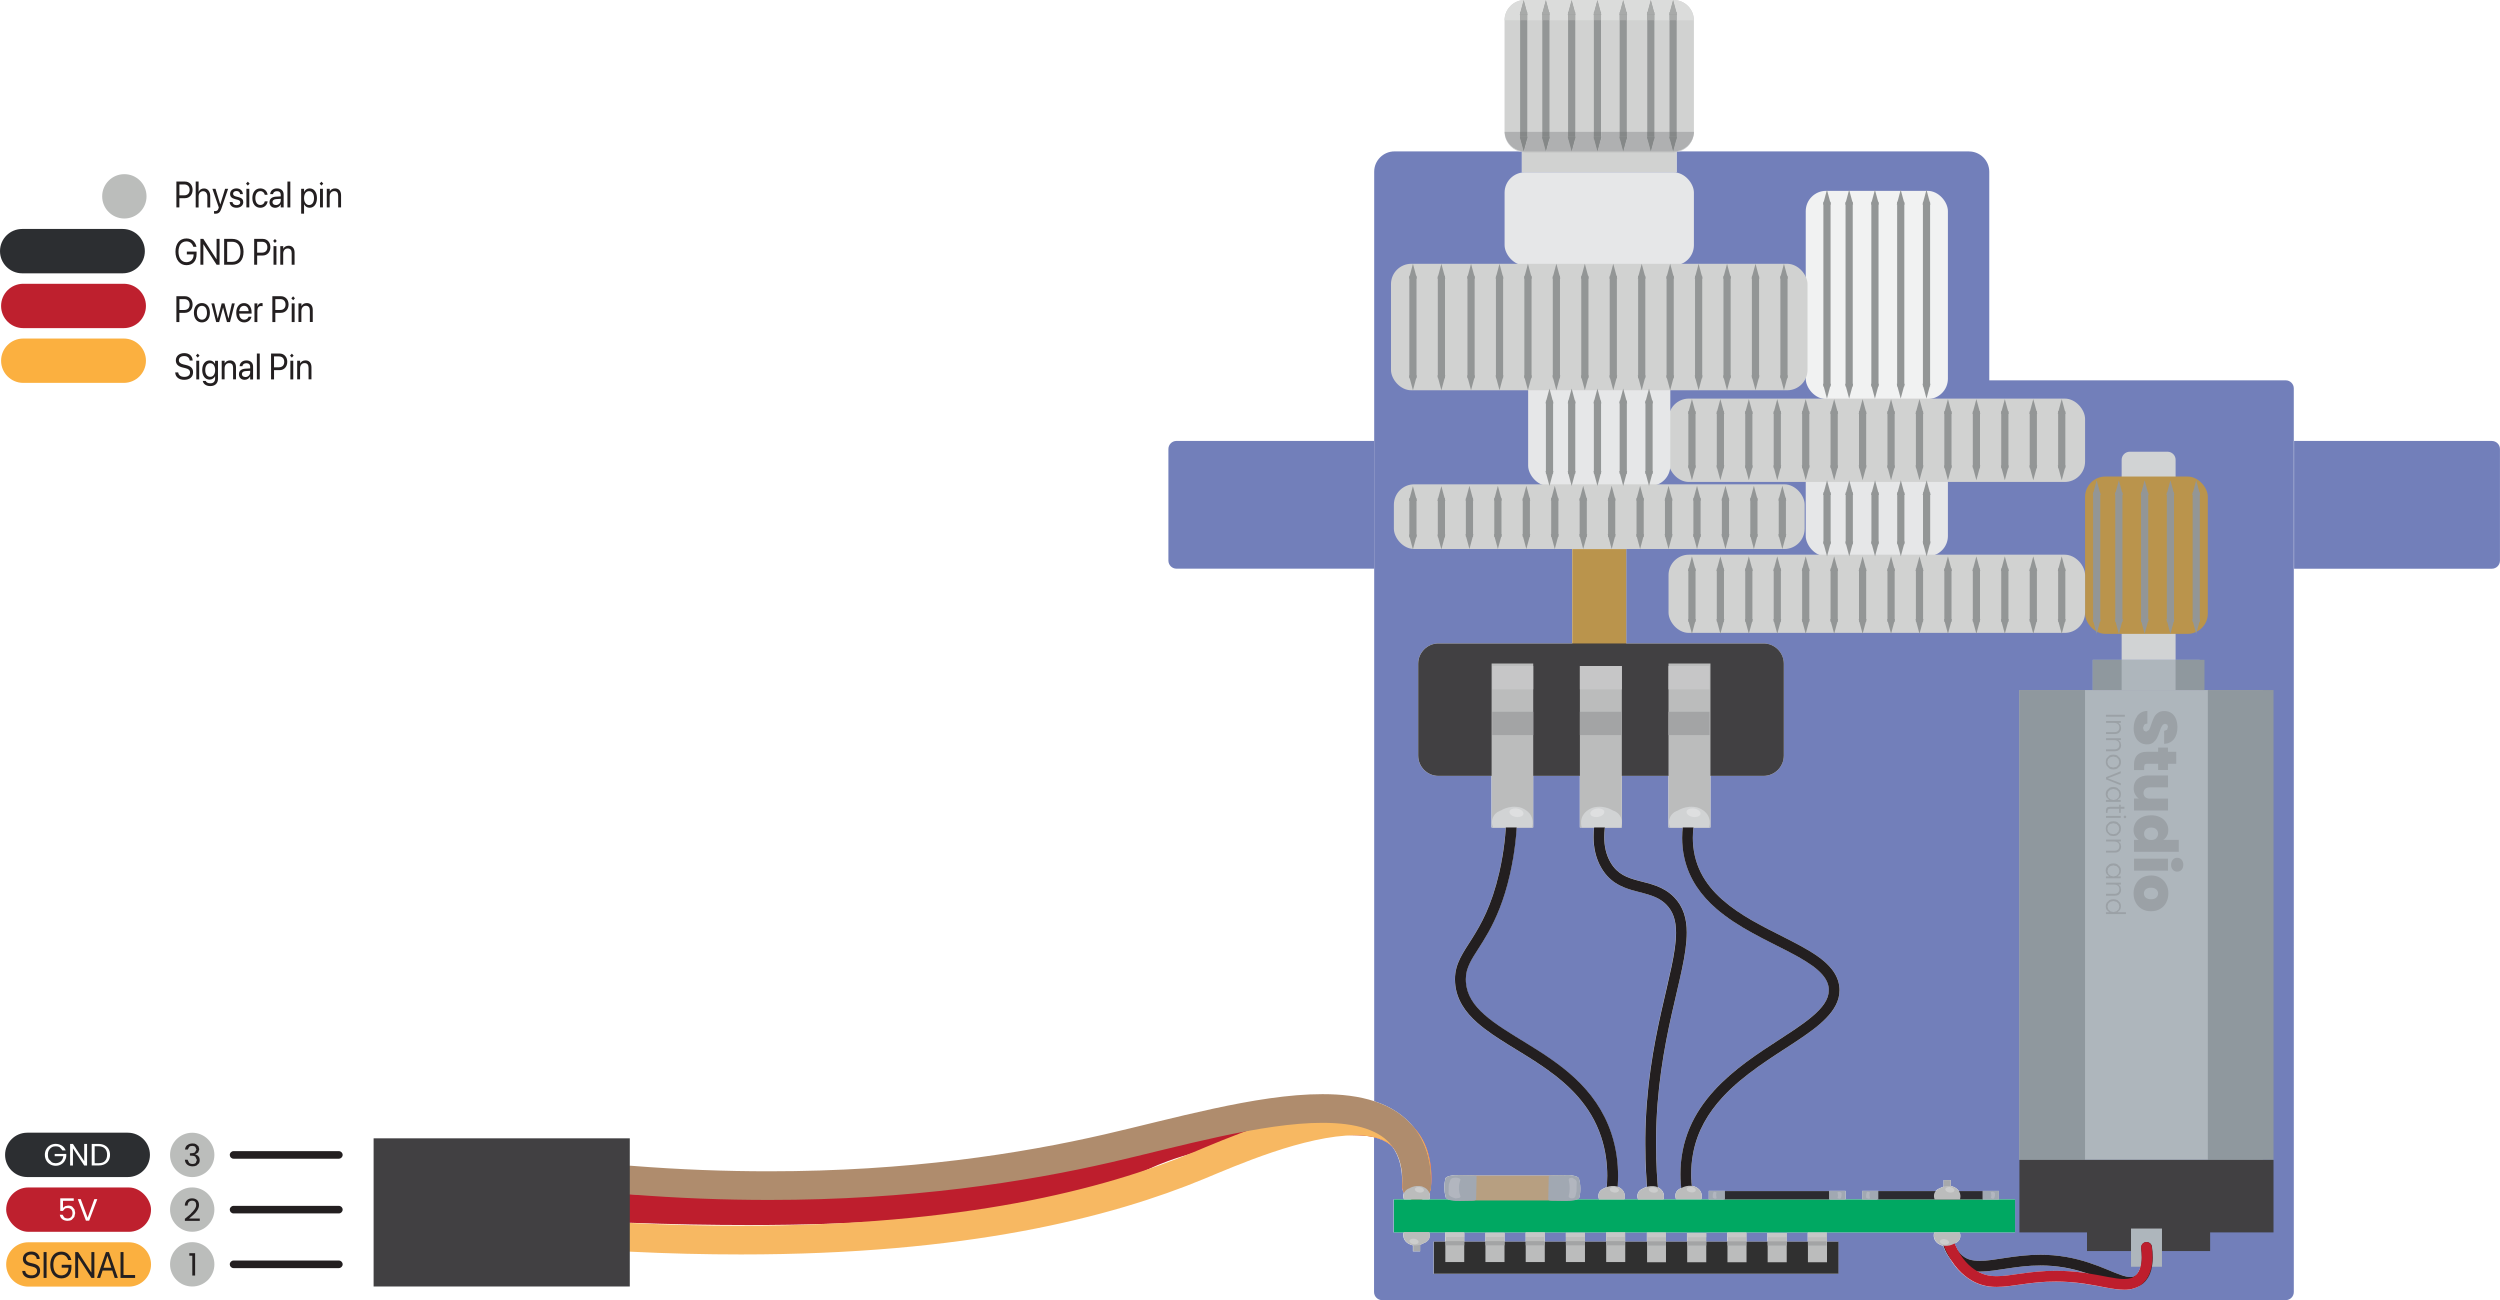 <svg xmlns="http://www.w3.org/2000/svg" xmlns:xlink="http://www.w3.org/1999/xlink" id="Layer_1" viewBox="0 0 595.28 309.57"><path d="M485.77,301.33c-5.76,0-10.35,1.44-14.38,1.46h-.1s-.34,0-.34,0c1.48.83,2.86,1.08,4.51,1.09h.08c3.31,0,7.63-1.28,14-1.28,2.13,0,4.49.15,7.13.53h.06c-1.55-.5-3.25-.97-5.14-1.3-2.03-.36-3.94-.49-5.74-.49h-.06M363.29,293.45h-14.64v2.2h5.05v-2.09h4.54v2.09h5.05v-2.2M382.45,293.45h-14.62v2.2h5.03v-2.09h4.54v2.09h5.05v-2.2M468.89,36.05h-69.05l-.63.14v4.85h-36.84v-4.85l-.63-.14h-29.69c-2.67,0-4.84,2.17-4.84,4.84v221.32l.14.04c3.71,1.22,7.04,3.28,9.44,6.39h0s.02.03.02.03v.02c1.73,1.9,2.73,4.06,3.29,6.06.58,2.07.73,4.01.73,5.55,0,1-.06,1.85-.12,2.44-.05.46-.18.9-.39,1.28l.04.11c.21.64.08,1.21,0,1.46h-1.83,6.25l-.53-.44c-.42-1.51-.45-3.02-.1-4.53.14-.46,1.34-.82,2.7-.82h.24c1.16.04,2.33.07,3.5.07h.04l.54.05h17.98l.53-.05h.04c1.12,0,2.24-.03,3.36-.06h.22c1.31,0,2.5.35,2.65.81.42,1.51.45,3.02.1,4.53l-.52.44h14.5c-.07-.17-.33-.85.01-1.58.36-.75,1.08-.98,1.19-1.01.21-.13.52-.29.92-.41-.21-2.63-.41-6.12-.41-10.22,0-.42,0-.84,0-1.27.12-12.06,1.97-22.02,3.78-30.13,1.81-8.1,3.55-14.39,3.54-18.9-.01-2.91-.65-4.97-2.29-6.66-1.45-1.48-3.21-2.14-5.24-2.69-2.02-.56-4.27-.97-6.41-2.2-1.42-.82-2.75-2.03-3.8-3.8-1.45-2.44-1.91-5.07-1.9-7.46,0-.78.05-1.53.13-2.24h-3.38v-12.28h-11.11v12.28h-3.95c-.19,2.99-.62,6.88-1.64,11.3-2.82,12.35-7.59,17.05-9.49,20.95-.64,1.3-.98,2.46-.99,3.92l.02.66c.23,3.07,1.81,5.45,4.44,7.79,2.62,2.32,6.22,4.45,10.08,6.83,7.69,4.74,16.48,10.5,20.11,21.39,1.25,3.75,1.6,7.27,1.6,10.13,0,.93-.04,1.79-.09,2.57.46.17,1.3.61,1.62,1.56.21.64.08,1.21,0,1.46h-6.01c-.05-.1-.37-.82,0-1.61.36-.75,1.08-.98,1.19-1.01l.63-.31c.06-.8.11-1.69.11-2.67,0-2.65-.33-5.89-1.47-9.32-2.48-7.44-7.6-12.31-13.28-16.3-5.67-3.99-11.83-6.99-16.18-10.81-2.89-2.54-5.02-5.59-5.3-9.52l-.03-.84c0-1.9.5-3.53,1.25-5.05.75-1.52,1.74-2.96,2.81-4.65,2.13-3.38,4.65-7.79,6.48-15.73.96-4.18,1.38-7.87,1.57-10.73h-3.39v-12.28h-12.63c-2.67,0-4.84-2.17-4.84-4.84v-21.86c0-2.67,2.17-4.84,4.84-4.84h31.84v-22.48h12.85v22.48h32.69c2.67,0,4.84,2.17,4.84,4.84v21.86c0,2.67-2.17,4.84-4.84,4.84h-12.63v12.28h-4.03c-.09.75-.15,1.58-.15,2.48,0,1.31.13,2.77.48,4.3,1.32,5.71,5.14,9.74,9.92,13.04,4.77,3.29,10.43,5.75,15.12,8.3,3.13,1.71,5.85,3.44,7.61,5.68,1,1.28,1.67,2.77,1.78,4.44l.02.5c0,2.55-1.32,4.74-3.2,6.67-1.9,1.94-4.42,3.73-7.23,5.6-5.62,3.72-12.4,7.75-17.43,13.23-3.36,3.65-5.93,7.91-6.98,13.19-.37,1.87-.49,3.6-.49,5.09,0,1.09.06,2.04.15,2.82l.34.05c.1.02,1.5.38,1.92,1.66.21.64.08,1.21,0,1.46h-6.01c-.05-.1-.37-.82,0-1.61.36-.75,1.08-.98,1.19-1.01l.04-.03c-.1-.9-.19-2.04-.19-3.36,0-1.63.13-3.52.54-5.59,1.51-7.65,5.98-13.35,11.15-17.86,5.18-4.52,11.1-7.95,15.71-11.1,3.08-2.09,5.56-4.08,6.84-6,.74-1.1,1.1-2.13,1.1-3.22v-.33c-.12-1.62-1-3.03-2.66-4.49-1.65-1.45-4.02-2.84-6.74-4.26-5.44-2.85-12.22-5.81-17.48-10.4-3.51-3.06-6.35-6.91-7.5-11.9-.4-1.75-.55-3.4-.55-4.88,0-.9.05-1.73.13-2.48h-3.39v-12.28h-11.11v12.28h-4.03c-.09.72-.14,1.47-.14,2.24,0,2.07.39,4.22,1.54,6.15.84,1.4,1.8,2.26,2.89,2.89,1.09.63,2.34,1.03,3.7,1.39,2.69.73,5.9,1.27,8.5,3.92,2.21,2.24,3.03,5.17,3.02,8.44-.01,5.13-1.82,11.42-3.6,19.46-1.79,8.03-3.6,17.78-3.72,29.59,0,.42,0,.84,0,1.25,0,4.19.21,7.73.43,10.35.46.23,1.07.66,1.33,1.43.2.62.09,1.17,0,1.44h10.79v-2.02h3.85v.04h24.87v1.98-2.02h3.85v2.02h3.95v-2.02h3.85v.04h13.66c.37-.46.86-.61.95-.63.21-.13.53-.29.93-.41v-1.57h1.71v1.44l.26.05c.08.02,1.1.28,1.67,1.14h5.69v1.98-2.02h3.85v2.02h3.83v7.85h-13.19c.05.1.37.82,0,1.61-.36.75-1.08.98-1.19,1.01l-.03.02c.32.76.66,1.44,1,2.04l.4.45c1.25,1.25,2.6,1.64,4.58,1.66h.08c3.4,0,8.23-1.45,14.37-1.46h0c1.93,0,3.99.15,6.18.53,3.97.7,7.15,1.94,9.68,2.98,2.48,1.03,4.38,1.8,5.53,1.8h.06c.46,0,.78-.08,1.1-.28l.18-.15c1.01-.92,1.41-2.57,1.41-4.37,0-.37-.02-.75-.04-1.11-.02-.31-.06-.63-.09-.93v-.03c-.09-.7.4-1.34,1.1-1.43h.16s.13,0,.13,0c.45.05.84.33,1.03.74h0s0,.01,0,.01h0s0,.01,0,.01h0s0,.01,0,.01h0s0,.01,0,.01h0s0,.01,0,.01h0s0,.01,0,.01h0s0,.01,0,.01l.07.28c.04.34.08.7.11,1.07.04.49.06.99.06,1.5-.01,2.18-.39,4.61-2.31,6.18l-.37.27c-1.17.89-2.58,1.22-4,1.22h-.07c-2.69-.02-5.71-.91-9.51-1.45-2.51-.37-4.75-.5-6.76-.5h-.06c-6.05,0-10.11,1.26-14.02,1.28h-.08c-2.31,0-4.6-.55-6.83-2.15-1.25-.87-2.84-2.33-4.26-4.73-.76-.99-1.24-2.04-1.54-2.95l-.21-.04c-.1-.02-1.5-.38-1.92-1.66-.21-.64-.08-1.21,0-1.46h-73.62v2.2h5.2v-2.15h4.5v2.15h5.05v-2.04h4.54v2.04h5.05v-2.15h4.54v2.15h5.03v-2.04h4.54v2.04h5.05v-2.15h4.54v2.15h2.73v7.64h-96.35v-7.64h2.73v-2.2h-3.79c.09.25.27.86-.04,1.51-.36.75-1.08.98-1.19,1.01-.21.13-.53.29-.93.41v1.57h-1.71v-1.44l-.26-.05c-.1-.02-1.5-.38-1.92-1.66-.19-.57-.1-1.08-.03-1.36h-2.38v-7.85h4.22-1.75c-.04-.1-.35-.78-.03-1.55-.28-.5-.43-1.08-.42-1.69v-.08s.02-.8.02-.8c0-2.78-.52-5.96-2.34-8.43-.85-.87-1.96-1.52-3.42-1.99-.3-.1-.62-.18-.94-.26v36.84c0,1.07.87,1.94,1.93,1.94h215.15c1.07,0,1.93-.87,1.93-1.94V92.49c0-1.07-.87-1.93-1.93-1.93h-70.58v-49.66c0-2.67-2.17-4.84-4.84-4.84" fill="#727fba"></path><path d="M340.72,282.74c.06-.6.12-1.44.12-2.44,0-1.55-.15-3.48-.73-5.55-.58-2.07-1.62-4.3-3.43-6.24-2.08-2.23-4.62-3.46-6.94-4.13-2.33-.67-4.5-.82-6.12-.88-1.95-.07-3.86-.11-5.72-.11-28.77,0-45.7,8.06-46.04,8.22-14.18,6.82-40.92,13.26-93.62,13.25-8.66,0-18.03-.17-28.15-.54-1.88-.07-3.47,1.4-3.54,3.29-.07,1.88,1.4,3.47,3.29,3.54,10.2.37,19.65.55,28.4.55,53.24-.01,80.87-6.41,96.57-13.92h.02c.66-.31,16.45-7.55,43.07-7.55,1.77,0,3.6.03,5.47.1,1.39.05,3,.19,4.48.62,1.49.43,2.79,1.11,3.84,2.23.91.98,1.49,2.15,1.85,3.43.36,1.27.47,2.6.47,3.7,0,.72-.05,1.33-.09,1.77-.19,1.88,1.19,3.55,3.06,3.73,1.88.19,3.55-1.19,3.73-3.06" fill="#be1e2d"></path><path d="M340.73,282.61c.04-.63.07-1.3.07-1.99,0-1.85-.17-3.9-.76-6.01-.59-2.09-1.62-4.26-3.35-6.1-1.78-1.91-4.04-3.19-6.44-3.95-2.41-.77-4.97-1.06-7.62-1.06-7.08.02-14.9,2.07-21.92,4.42-7,2.35-13.18,5.05-16.53,6.43-21.51,8.91-54.79,17.52-107.77,17.52-8.27,0-17.02-.21-26.27-.66-1.88-.09-3.48,1.36-3.57,3.24-.09,1.88,1.36,3.48,3.24,3.58,9.36.46,18.22.67,26.61.67,53.71,0,87.99-8.76,110.39-18.04,3.43-1.42,9.41-4.02,16.09-6.27,6.65-2.25,14.01-4.08,19.74-4.06,2.14,0,4.03.25,5.54.74,1.53.49,2.66,1.18,3.53,2.11.84.9,1.4,2,1.77,3.3.37,1.29.51,2.75.51,4.15,0,.53-.02,1.05-.05,1.56-.12,1.88,1.31,3.5,3.19,3.62,1.88.12,3.5-1.31,3.62-3.19" fill="#f7b862"></path><path d="M340.74,282.5c.01-.33.02-.67.02-1.02,0-3.61-.63-8.45-3.85-12.71-2.41-3.18-5.79-5.28-9.55-6.52-3.77-1.25-7.98-1.72-12.46-1.72-8,0-16.97,1.51-25.97,3.45-8.99,1.94-18,4.31-25.87,6.12-20.16,4.64-46.82,8.8-79.98,8.8-10.32,0-21.26-.4-32.84-1.32-1.88-.15-3.52,1.25-3.67,3.13-.15,1.88,1.25,3.52,3.13,3.67,11.76.93,22.88,1.34,33.38,1.34,33.73,0,60.93-4.24,81.51-8.97,8.03-1.85,16.99-4.21,25.78-6.1,8.78-1.89,17.39-3.3,24.54-3.29,4,0,7.52.44,10.31,1.37,2.8.94,4.83,2.29,6.26,4.17,1.92,2.5,2.46,5.75,2.46,8.59v.8c-.07,1.88,1.4,3.46,3.29,3.52,1.88.06,3.46-1.42,3.52-3.3" fill="#af8c6d"></path><path d="M327.23,104.99h-47.09c-1.07,0-1.93.87-1.93,1.93v26.56c0,1.07.87,1.93,1.93,1.93h47.09v-30.43" fill="#727fba"></path><path d="M593.34,104.99h-47.09v30.43h47.09c1.07,0,1.93-.87,1.93-1.93v-26.56c0-1.07-.87-1.93-1.93-1.93" fill="#727fba"></path><rect x="335.88" y="65.68" width="1.71" height="24.38" fill="#939696"></rect><polygon points="335.79 66.32 336.73 62.81 337.67 66.32 335.79 66.32" fill="#939696"></polygon><polygon points="335.79 89.41 336.73 92.93 337.67 89.41 335.79 89.41" fill="#939696"></polygon><rect x="342.65" y="65.68" width="1.71" height="24.38" fill="#939696"></rect><polygon points="342.56 66.32 343.5 62.81 344.44 66.32 342.56 66.32" fill="#939696"></polygon><polygon points="342.56 89.41 343.5 92.93 344.44 89.41 342.56 89.41" fill="#939696"></polygon><rect x="335.49" y="118.55" width="1.71" height="9.32" fill="#939696"></rect><polygon points="335.4 119.19 336.35 115.67 337.29 119.19 335.4 119.19" fill="#939696"></polygon><polygon points="335.4 127.22 336.35 130.74 337.29 127.22 335.4 127.22" fill="#939696"></polygon><rect x="342.27" y="118.55" width="1.71" height="9.32" fill="#939696"></rect><polygon points="342.18 119.19 343.12 115.67 344.06 119.19 342.18 119.19" fill="#939696"></polygon><polygon points="342.18 127.22 343.12 130.74 344.06 127.22 342.18 127.22" fill="#939696"></polygon><polyline points="538.79 276.18 480.83 276.18 480.83 164.31 538.79 164.31 538.79 276.18" fill="#aeb6bc"></polyline><rect x="480.83" y="164.31" width="15.64" height="111.87" fill="#8f989e"></rect><rect x="525.71" y="164.31" width="15.64" height="111.87" fill="#8f989e"></rect><rect x="480.85" y="276.18" width="60.5" height="17.27" fill="#414042"></rect><rect x="496.94" y="280.62" width="29.32" height="17.27" fill="#414042"></rect><rect x="498.31" y="157.11" width="25.47" height="7.2" fill="#aeb6bc"></rect><rect x="498.31" y="157.11" width="6.88" height="7.2" fill="#8f989e"></rect><rect x="518.03" y="157.11" width="6.88" height="7.2" fill="#8f989e"></rect><path d="M516.1,107.56h-8.98c-1.07,0-1.93.87-1.93,1.93v47.62h12.85v-47.62c0-1.07-.87-1.93-1.93-1.93Z" fill="#d1d3d4"></path><rect x="496.48" y="113.47" width="29.23" height="37.46" rx="4.84" ry="4.84" fill="#ba944c"></rect><rect x="429.97" y="45.44" width="33.85" height="49.58" rx="4.84" ry="4.84" fill="#f1f2f2"></rect><rect x="429.97" y="96.25" width="33.85" height="36.21" rx="4.84" ry="4.84" fill="#e6e7e8"></rect><rect x="397.3" y="132.08" width="99.18" height="18.62" rx="4.84" ry="4.84" fill="#d1d2d1"></rect><rect x="397.3" y="94.91" width="99.18" height="19.85" rx="4.84" ry="4.84" fill="#d1d2d1"></rect><path d="M398.5,36.05h-35.41c-2.67,0-4.84-2.17-4.84-4.84V4.84c0-2.67,2.17-4.84,4.84-4.84h35.41c2.67,0,4.84,2.17,4.84,4.84v26.38c0,2.67-2.17,4.84-4.84,4.84" fill="#d1d2d1"></path><rect x="358.26" y="41.03" width="45.08" height="22.18" rx="4.84" ry="4.84" fill="#e6e7e8"></rect><polyline points="399.22 41.03 362.38 41.03 362.38 36.05 399.22 36.05 399.22 41.03" fill="#d1d2d1"></polyline><rect x="363.87" y="66.13" width="33.85" height="49.58" rx="4.84" ry="4.84" fill="#e6e7e8"></rect><rect x="331.9" y="115.32" width="97.81" height="15.41" rx="4.84" ry="4.84" fill="#d1d2d1"></rect><rect x="331.21" y="62.81" width="99.18" height="30.12" rx="4.84" ry="4.84" fill="#d1d2d1"></rect><polyline points="381.22 33.18 379.52 33.18 379.52 2.87 381.22 2.87 381.22 33.18" fill="#939696"></polyline><polyline points="379.43 3.51 380.37 0 381.31 3.51 379.43 3.51" fill="#939696"></polyline><polyline points="379.43 32.54 380.37 36.05 381.31 32.54 379.43 32.54" fill="#939696"></polyline><polyline points="363.66 33.18 361.96 33.18 361.96 2.87 363.66 2.87 363.66 33.18" fill="#939696"></polyline><polyline points="361.87 3.51 362.81 0 363.75 3.51 361.87 3.51" fill="#939696"></polyline><polyline points="361.87 32.54 362.81 36.05 363.75 32.54 361.87 32.54" fill="#939696"></polyline><polyline points="399.24 33.18 397.53 33.18 397.53 2.87 399.24 2.87 399.24 33.18" fill="#939696"></polyline><polyline points="397.45 3.51 398.39 0 399.33 3.51 397.45 3.51" fill="#939696"></polyline><polyline points="397.45 32.54 398.39 36.05 399.33 32.54 397.45 32.54" fill="#939696"></polyline><polyline points="375.09 33.18 373.38 33.18 373.38 2.87 375.09 2.87 375.09 33.18" fill="#939696"></polyline><polyline points="373.29 3.51 374.23 0 375.17 3.51 373.29 3.51" fill="#939696"></polyline><polyline points="373.29 32.54 374.23 36.05 375.17 32.54 373.29 32.54" fill="#939696"></polyline><polyline points="387.36 33.18 385.66 33.18 385.66 2.87 387.36 2.87 387.36 33.18" fill="#939696"></polyline><polyline points="385.57 3.51 386.51 0 387.45 3.51 385.57 3.51" fill="#939696"></polyline><polyline points="385.57 32.54 386.51 36.05 387.45 32.54 385.57 32.54" fill="#939696"></polyline><polyline points="368.95 33.18 367.24 33.18 367.24 2.87 368.95 2.87 368.95 33.18" fill="#939696"></polyline><polyline points="367.15 3.51 368.09 0 369.03 3.51 367.15 3.51" fill="#939696"></polyline><polyline points="367.15 32.54 368.09 36.05 369.03 32.54 367.15 32.54" fill="#939696"></polyline><polyline points="393.93 33.18 392.23 33.18 392.23 2.87 393.93 2.87 393.93 33.18" fill="#939696"></polyline><polyline points="392.14 3.51 393.08 0 394.02 3.51 392.14 3.51" fill="#939696"></polyline><polyline points="392.14 32.54 393.08 36.05 394.02 32.54 392.14 32.54" fill="#939696"></polyline><path d="M362.81,0c-2.54.15-4.55,2.25-4.55,4.83h3.7v-1.32h-.09l.09-.33v-.32h.08l.77-2.86M368.09,0h-5.28s.77,2.87.77,2.87h.08v.31l.09.34h-.09v1.32h3.58v-1.32h-.09l.09-.34v-.31h.08l.77-2.87M374.23,0h-6.14l.77,2.87h.09v.32l.09.33h-.09v1.32h4.43v-1.32h-.09l.09-.33v-.31h.08l.77-2.87M380.37,0h-6.14l.77,2.87h.08v.31l.09.33h-.09v1.32h4.43v-1.32h-.09l.09-.33v-.31h.08l.77-2.87M386.51,0h-6.14l.77,2.87h.08v.31l.09.33h-.09v1.32h4.43v-1.32h-.09l.09-.33v-.31h.08l.77-2.87M393.08,0h-6.57l.77,2.87h.08v.31l.09.33h-.09v1.32h4.86v-1.32h-.09l.09-.34v-.31h.08l.77-2.87M398.39,0h-5.31l.77,2.87h.08v.32l.09.33h-.09v1.32h3.6v-1.32h-.09l.09-.33v-.32h.08l.77-2.87M398.5,0h-.12l.77,2.87h.08v.31l.09.34h-.09v1.32h4.1c0-2.67-2.17-4.84-4.84-4.84" fill="#dbdcdb"></path><path d="M381.22,3.51h-1.71v1.32h1.71v-1.32M379.6,2.87h-.08v.31l.08-.31M381.22,2.87h-.08l.08.31v-.31" fill="#a8aaa9"></path><polyline points="380.37 0 380.37 0 379.6 2.87 379.52 3.18 379.43 3.51 379.52 3.51 381.22 3.51 381.31 3.51 381.22 3.18 381.14 2.87 380.37 0" fill="#a8aaa9"></polyline><path d="M363.66,3.51h-1.71v1.32h1.71v-1.32M362.04,2.87h-.08v.32l.08-.32M363.66,2.87h-.08l.08.31v-.31" fill="#a8aaa9"></path><polyline points="362.81 0 362.81 0 362.04 2.87 361.96 3.19 361.87 3.51 361.96 3.51 363.66 3.51 363.75 3.51 363.66 3.18 363.58 2.87 362.81 0" fill="#a8aaa9"></polyline><path d="M399.24,3.51h-1.71v1.32h1.71v-1.32M397.62,2.87h-.08v.32l.08-.32M399.24,2.87h-.08l.08.31v-.31" fill="#a8aaa9"></path><polyline points="398.39 0 398.39 0 397.62 2.87 397.53 3.19 397.45 3.51 397.53 3.51 399.24 3.51 399.33 3.51 399.24 3.18 399.16 2.87 398.39 0" fill="#a8aaa9"></polyline><path d="M375.09,3.51h-1.71v1.32h1.71v-1.32M373.46,2.87h-.08v.31l.08-.31M375.09,2.87h-.08l.08.31v-.31" fill="#a8aaa9"></path><polyline points="374.23 0 374.23 0 373.46 2.87 373.38 3.18 373.29 3.51 373.38 3.51 375.09 3.51 375.17 3.51 375.09 3.19 375 2.87 374.23 0" fill="#a8aaa9"></polyline><path d="M387.36,3.51h-1.71v1.32h1.71v-1.32M385.74,2.87h-.08v.31l.08-.31M387.36,2.87h-.08l.08.31v-.31" fill="#a8aaa9"></path><polyline points="386.51 0 386.51 0 385.74 2.87 385.66 3.18 385.57 3.51 385.66 3.51 387.36 3.51 387.45 3.51 387.36 3.18 387.28 2.87 386.51 0" fill="#a8aaa9"></polyline><path d="M368.95,3.51h-1.71v1.32h1.71v-1.32M367.32,2.87h-.08v.31l.08-.31M368.95,2.87h-.09l.09.32v-.32" fill="#a8aaa9"></path><polyline points="368.09 0 368.09 0 367.32 2.87 367.24 3.18 367.15 3.51 367.24 3.51 368.95 3.51 369.03 3.51 368.95 3.19 368.86 2.87 368.09 0" fill="#a8aaa9"></polyline><path d="M393.93,3.51h-1.71v1.32h1.71v-1.32M392.31,2.87h-.08v.31l.08-.31M393.93,2.87h-.08l.08.32v-.32" fill="#a8aaa9"></path><polyline points="393.08 0 393.08 0 392.31 2.87 392.23 3.18 392.14 3.51 392.23 3.51 393.93 3.51 394.02 3.51 393.93 3.19 393.85 2.87 393.08 0" fill="#a8aaa9"></polyline><path d="M358.26,31.4h0c0,2.21,1.48,4.07,3.49,4.65h1.34-.28s0,0,0,0h0c-2.47-.15-4.45-2.16-4.55-4.65M403.34,31.4h0c-.1,2.58-2.23,4.65-4.83,4.65h1.34c2.02-.58,3.49-2.44,3.49-4.65" fill="#c9cbcc"></path><path d="M362.38,36.05h-.63l.63.14v-.14M399.85,36.05h-.63v.14l.63-.14" fill="#737aa2"></path><path d="M361.96,31.4h-3.69c.1,2.49,2.07,4.49,4.55,4.64l-.77-2.86h-.08v-.32l-.09-.33h.09v-1.13M403.34,31.4h-4.1v1.13h.09l-.09.34v.31h-.08l-.77,2.87-.77-2.87h-.08v-.32l-.09-.33h.09v-1.13h-3.6v1.13h.09l-.09.33v.32h-.08l-.77,2.87-.77-2.87h-.08v-.31l-.09-.34h.09v-1.13h-4.86v1.13h.09l-.09.33v.31h-.08l-.77,2.87-.77-2.87h-.08v-.31l-.09-.33h.09v-1.13h-4.43v1.13h.09l-.09.33v.31h-.08l-.77,2.87-.77-2.87h-.08v-.31l-.09-.33h.09v-1.13h-4.43v1.13h.09l-.09.33v.31h-.08l-.77,2.87-.77-2.87h-.08v-.31l-.09-.33h.09v-1.13h-4.43v1.13h.09l-.09.33v.32h-.09l-.77,2.87-.77-2.87h-.08v-.31l-.09-.34h.09v-1.13h-3.58v1.13h.09l-.09.34v.31h-.08l-.77,2.86h.28s35.41,0,35.41,0c2.61,0,4.73-2.06,4.83-4.65" fill="#afb0b1"></path><polyline points="399.22 36.05 398.5 36.05 363.09 36.05 362.38 36.05 362.38 36.19 363.09 36.24 398.5 36.24 399.22 36.19 399.22 36.05" fill="#afb0b1"></polyline><path d="M379.52,32.87v.31h.08l-.08-.31M381.22,32.87l-.08.31h.08v-.31M381.22,31.4h-1.71v1.13h1.71v-1.13" fill="#858888"></path><polyline points="381.31 32.54 381.22 32.54 379.52 32.54 379.43 32.54 379.52 32.87 379.6 33.18 380.37 36.05 381.14 33.18 381.22 32.87 381.31 32.54" fill="#858888"></polyline><path d="M363.66,32.87l-.08.31h.08v-.31M361.96,32.86v.32h.08l-.08-.32M363.66,31.4h-1.71v1.13h1.71v-1.13" fill="#858888"></path><polyline points="363.75 32.54 363.66 32.54 361.96 32.54 361.87 32.54 361.96 32.86 362.04 33.18 362.81 36.04 362.81 36.05 362.81 36.04 363.58 33.18 363.66 32.87 363.75 32.54" fill="#858888"></polyline><path d="M399.24,32.87l-.08.31h.08v-.31M397.53,32.86v.32h.08l-.08-.32M399.24,31.4h-1.71v1.13h1.71v-1.13" fill="#858888"></path><polyline points="399.33 32.54 399.24 32.54 397.53 32.54 397.45 32.54 397.53 32.86 397.62 33.18 398.39 36.05 399.16 33.18 399.24 32.87 399.33 32.54" fill="#858888"></polyline><path d="M373.38,32.87v.31h.08l-.08-.31M375.09,32.86l-.08.31h.08v-.31M375.09,31.4h-1.71v1.13h1.71v-1.13" fill="#858888"></path><polyline points="375.17 32.54 375.09 32.54 373.38 32.54 373.29 32.54 373.38 32.87 373.46 33.18 374.23 36.05 375 33.18 375.09 32.86 375.17 32.54" fill="#858888"></polyline><path d="M387.36,32.87l-.08.31h.08v-.31M385.66,32.87v.31h.08l-.08-.31M387.36,31.4h-1.71v1.13h1.71v-1.13" fill="#858888"></path><polyline points="387.45 32.54 387.36 32.54 385.66 32.54 385.57 32.54 385.66 32.87 385.74 33.18 386.51 36.05 387.28 33.18 387.36 32.87 387.45 32.54" fill="#858888"></polyline><path d="M367.24,32.87v.31h.08l-.08-.31M368.95,32.86l-.09.32h.09v-.32M368.95,31.4h-1.71v1.13h1.71v-1.13" fill="#858888"></path><polyline points="369.03 32.54 368.95 32.54 367.24 32.54 367.15 32.54 367.24 32.87 367.32 33.18 368.09 36.05 368.86 33.18 368.95 32.86 369.03 32.54" fill="#858888"></polyline><path d="M392.23,32.87v.31h.08l-.08-.31M393.93,32.86l-.08.32h.08v-.32M393.93,31.4h-1.71v1.13h1.71v-1.13" fill="#858888"></path><polyline points="394.02 32.54 393.93 32.54 392.23 32.54 392.14 32.54 392.23 32.87 392.31 33.18 393.08 36.05 393.85 33.18 393.93 32.86 394.02 32.54" fill="#858888"></polyline><rect x="356.2" y="65.68" width="1.71" height="24.38" fill="#939696"></rect><polygon points="356.11 66.32 357.05 62.81 357.99 66.32 356.11 66.32" fill="#939696"></polygon><polygon points="356.11 89.41 357.05 92.93 357.99 89.41 356.11 89.41" fill="#939696"></polygon><rect x="376.52" y="65.68" width="1.71" height="24.38" fill="#939696"></rect><polygon points="376.43 66.32 377.37 62.81 378.31 66.32 376.43 66.32" fill="#939696"></polygon><polygon points="376.43 89.41 377.37 92.93 378.31 89.41 376.43 89.41" fill="#939696"></polygon><rect x="349.42" y="65.68" width="1.71" height="24.38" fill="#939696"></rect><polygon points="349.33 66.32 350.27 62.81 351.22 66.32 349.33 66.32" fill="#939696"></polygon><polygon points="349.33 89.41 350.27 92.93 351.22 89.41 349.33 89.41" fill="#939696"></polygon><rect x="362.97" y="65.68" width="1.71" height="24.38" fill="#939696"></rect><polygon points="362.88 66.32 363.82 62.81 364.76 66.32 362.88 66.32" fill="#939696"></polygon><polygon points="362.88 89.41 363.82 92.93 364.76 89.41 362.88 89.41" fill="#939696"></polygon><rect x="369.74" y="65.68" width="1.71" height="24.38" fill="#939696"></rect><polygon points="369.65 66.32 370.59 62.81 371.54 66.32 369.65 66.32" fill="#939696"></polygon><polygon points="369.65 89.41 370.59 92.93 371.54 89.41 369.65 89.41" fill="#939696"></polygon><rect x="403.61" y="65.68" width="1.71" height="24.38" fill="#939696"></rect><polygon points="403.52 66.32 404.46 62.81 405.4 66.32 403.52 66.32" fill="#939696"></polygon><polygon points="403.52 89.41 404.46 92.93 405.4 89.41 403.52 89.41" fill="#939696"></polygon><rect x="383.29" y="65.68" width="1.71" height="24.38" fill="#939696"></rect><polygon points="383.2 66.32 384.14 62.81 385.08 66.32 383.2 66.32" fill="#939696"></polygon><polygon points="383.2 89.41 384.14 92.93 385.08 89.41 383.2 89.41" fill="#939696"></polygon><rect x="423.93" y="65.68" width="1.71" height="24.38" fill="#939696"></rect><polygon points="423.84 66.32 424.78 62.81 425.72 66.32 423.84 66.32" fill="#939696"></polygon><polygon points="423.84 89.41 424.78 92.93 425.72 89.41 423.84 89.41" fill="#939696"></polygon><rect x="396.83" y="65.68" width="1.71" height="24.38" fill="#939696"></rect><polygon points="396.74 66.32 397.69 62.81 398.63 66.32 396.74 66.32" fill="#939696"></polygon><polygon points="396.74 89.41 397.69 92.93 398.63 89.41 396.74 89.41" fill="#939696"></polygon><rect x="410.38" y="65.68" width="1.71" height="24.38" fill="#939696"></rect><polygon points="410.29 66.32 411.23 62.81 412.17 66.32 410.29 66.32" fill="#939696"></polygon><polygon points="410.29 89.41 411.23 92.93 412.17 89.41 410.29 89.41" fill="#939696"></polygon><rect x="390.06" y="65.68" width="1.71" height="24.38" fill="#939696"></rect><polygon points="389.97 66.32 390.91 62.81 391.86 66.32 389.97 66.32" fill="#939696"></polygon><polygon points="389.97 89.41 390.91 92.93 391.86 89.41 389.97 89.41" fill="#939696"></polygon><rect x="417.15" y="65.68" width="1.71" height="24.38" fill="#939696"></rect><polygon points="417.06 66.32 418.01 62.81 418.95 66.32 417.06 66.32" fill="#939696"></polygon><polygon points="417.06 89.41 418.01 92.93 418.95 89.41 417.06 89.41" fill="#939696"></polygon><rect x="355.81" y="118.55" width="1.71" height="9.32" fill="#939696"></rect><polygon points="355.72 119.19 356.66 115.67 357.61 119.19 355.72 119.19" fill="#939696"></polygon><polygon points="355.72 127.22 356.66 130.74 357.61 127.22 355.72 127.22" fill="#939696"></polygon><rect x="376.13" y="118.55" width="1.71" height="9.32" fill="#939696"></rect><polygon points="376.04 119.19 376.98 115.67 377.93 119.19 376.04 119.19" fill="#939696"></polygon><polygon points="376.04 127.22 376.98 130.74 377.93 127.22 376.04 127.22" fill="#939696"></polygon><rect x="349.04" y="118.55" width="1.71" height="9.32" fill="#939696"></rect><polygon points="348.95 119.19 349.89 115.67 350.83 119.19 348.95 119.19" fill="#939696"></polygon><polygon points="348.95 127.22 349.89 130.74 350.83 127.22 348.95 127.22" fill="#939696"></polygon><rect x="362.58" y="118.55" width="1.71" height="9.32" fill="#939696"></rect><polygon points="362.5 119.19 363.44 115.67 364.38 119.19 362.5 119.19" fill="#939696"></polygon><polygon points="362.5 127.22 363.44 130.74 364.38 127.22 362.5 127.22" fill="#939696"></polygon><rect x="369.36" y="118.55" width="1.71" height="9.32" fill="#939696"></rect><polygon points="369.27 119.19 370.21 115.67 371.15 119.19 369.27 119.19" fill="#939696"></polygon><polygon points="369.27 127.22 370.21 130.74 371.15 127.22 369.27 127.22" fill="#939696"></polygon><rect x="403.22" y="118.55" width="1.71" height="9.32" fill="#939696"></rect><polygon points="403.13 119.19 404.08 115.67 405.02 119.19 403.13 119.19" fill="#939696"></polygon><polygon points="403.13 127.22 404.08 130.74 405.02 127.22 403.13 127.22" fill="#939696"></polygon><rect x="382.9" y="118.55" width="1.71" height="9.32" fill="#939696"></rect><polygon points="382.82 119.19 383.76 115.67 384.7 119.19 382.82 119.19" fill="#939696"></polygon><polygon points="382.82 127.22 383.76 130.74 384.7 127.22 382.82 127.22" fill="#939696"></polygon><rect x="423.54" y="118.55" width="1.71" height="9.32" fill="#939696"></rect><polygon points="423.45 119.19 424.4 115.67 425.34 119.19 423.45 119.19" fill="#939696"></polygon><polygon points="423.45 127.22 424.4 130.74 425.34 127.22 423.45 127.22" fill="#939696"></polygon><rect x="396.45" y="118.55" width="1.71" height="9.32" fill="#939696"></rect><polygon points="396.36 119.19 397.3 115.67 398.25 119.19 396.36 119.19" fill="#939696"></polygon><polygon points="396.36 127.22 397.3 130.74 398.25 127.22 396.36 127.22" fill="#939696"></polygon><rect x="410" y="118.55" width="1.71" height="9.32" fill="#939696"></rect><polygon points="409.91 119.19 410.85 115.67 411.79 119.19 409.91 119.19" fill="#939696"></polygon><polygon points="409.91 127.22 410.85 130.74 411.79 127.22 409.91 127.22" fill="#939696"></polygon><rect x="389.68" y="118.55" width="1.71" height="9.32" fill="#939696"></rect><polygon points="389.59 119.19 390.53 115.67 391.47 119.19 389.59 119.19" fill="#939696"></polygon><polygon points="389.59 127.22 390.53 130.74 391.47 127.22 389.59 127.22" fill="#939696"></polygon><rect x="416.77" y="118.55" width="1.71" height="9.32" fill="#939696"></rect><polygon points="416.68 119.19 417.62 115.67 418.56 119.19 416.68 119.19" fill="#939696"></polygon><polygon points="416.68 127.22 417.62 130.74 418.56 127.22 416.68 127.22" fill="#939696"></polygon><rect x="422.34" y="97.89" width="1.71" height="13.6" fill="#939696"></rect><polygon points="422.25 98.53 423.19 95.02 424.13 98.53 422.25 98.53" fill="#939696"></polygon><polygon points="422.25 110.84 423.19 114.36 424.13 110.84 422.25 110.84" fill="#939696"></polygon><rect x="402.02" y="97.89" width="1.71" height="13.6" fill="#939696"></rect><polygon points="401.93 98.53 402.87 95.02 403.81 98.53 401.93 98.53" fill="#939696"></polygon><polygon points="401.93 110.84 402.87 114.36 403.81 110.84 401.93 110.84" fill="#939696"></polygon><rect x="442.65" y="97.89" width="1.71" height="13.6" fill="#939696"></rect><polygon points="442.57 98.53 443.51 95.02 444.45 98.53 442.57 98.53" fill="#939696"></polygon><polygon points="442.57 110.84 443.51 114.36 444.45 110.84 442.57 110.84" fill="#939696"></polygon><rect x="415.56" y="97.89" width="1.71" height="13.6" fill="#939696"></rect><polygon points="415.48 98.53 416.42 95.02 417.36 98.53 415.48 98.53" fill="#939696"></polygon><polygon points="415.48 110.84 416.42 114.36 417.36 110.84 415.48 110.84" fill="#939696"></polygon><rect x="429.11" y="97.89" width="1.71" height="13.6" fill="#939696"></rect><polygon points="429.02 98.53 429.96 95.02 430.91 98.53 429.02 98.53" fill="#939696"></polygon><polygon points="429.02 110.84 429.96 114.36 430.91 110.84 429.02 110.84" fill="#939696"></polygon><rect x="408.79" y="97.89" width="1.71" height="13.6" fill="#939696"></rect><polygon points="408.7 98.53 409.64 95.02 410.59 98.53 408.7 98.53" fill="#939696"></polygon><polygon points="408.7 110.84 409.64 114.36 410.59 110.84 408.7 110.84" fill="#939696"></polygon><rect x="435.88" y="97.89" width="1.71" height="13.6" fill="#939696"></rect><polygon points="435.79 98.53 436.74 95.02 437.68 98.53 435.79 98.53" fill="#939696"></polygon><polygon points="435.79 110.84 436.74 114.36 437.68 110.84 435.79 110.84" fill="#939696"></polygon><rect x="469.75" y="97.89" width="1.71" height="13.6" fill="#939696"></rect><polygon points="469.66 98.53 470.6 95.02 471.54 98.53 469.66 98.53" fill="#939696"></polygon><polygon points="469.66 110.84 470.6 114.36 471.54 110.84 469.66 110.84" fill="#939696"></polygon><rect x="449.43" y="97.89" width="1.71" height="13.6" fill="#939696"></rect><polygon points="449.34 98.53 450.28 95.02 451.22 98.53 449.34 98.53" fill="#939696"></polygon><polygon points="449.34 110.84 450.28 114.36 451.22 110.84 449.34 110.84" fill="#939696"></polygon><rect x="490.07" y="97.89" width="1.71" height="13.6" fill="#939696"></rect><polygon points="489.98 98.53 490.92 95.02 491.86 98.53 489.98 98.53" fill="#939696"></polygon><polygon points="489.98 110.84 490.92 114.36 491.86 110.84 489.98 110.84" fill="#939696"></polygon><rect x="462.97" y="97.89" width="1.71" height="13.6" fill="#939696"></rect><polygon points="462.89 98.53 463.83 95.02 464.77 98.53 462.89 98.53" fill="#939696"></polygon><polygon points="462.89 110.84 463.83 114.36 464.77 110.84 462.89 110.84" fill="#939696"></polygon><rect x="476.52" y="97.89" width="1.71" height="13.6" fill="#939696"></rect><polygon points="476.43 98.53 477.37 95.02 478.32 98.53 476.43 98.53" fill="#939696"></polygon><polygon points="476.43 110.84 477.37 114.36 478.32 110.84 476.43 110.84" fill="#939696"></polygon><rect x="456.2" y="97.89" width="1.71" height="13.6" fill="#939696"></rect><polygon points="456.11 98.53 457.05 95.02 458 98.53 456.11 98.53" fill="#939696"></polygon><polygon points="456.11 110.84 457.05 114.36 458 110.84 456.11 110.84" fill="#939696"></polygon><rect x="483.3" y="97.89" width="1.71" height="13.6" fill="#939696"></rect><polygon points="483.21 98.53 484.15 95.02 485.09 98.53 483.21 98.53" fill="#939696"></polygon><polygon points="483.21 110.84 484.15 114.36 485.09 110.84 483.21 110.84" fill="#939696"></polygon><rect x="422.34" y="135.34" width="1.71" height="12.72" fill="#939696"></rect><polygon points="422.25 135.98 423.19 132.47 424.13 135.98 422.25 135.98" fill="#939696"></polygon><polygon points="422.25 147.42 423.19 150.93 424.13 147.42 422.25 147.42" fill="#939696"></polygon><rect x="402.02" y="135.34" width="1.71" height="12.72" fill="#939696"></rect><polygon points="401.93 135.98 402.87 132.47 403.81 135.98 401.93 135.98" fill="#939696"></polygon><polygon points="401.93 147.42 402.87 150.93 403.81 147.42 401.93 147.42" fill="#939696"></polygon><rect x="442.65" y="135.34" width="1.71" height="12.72" fill="#939696"></rect><polygon points="442.57 135.98 443.51 132.47 444.45 135.98 442.57 135.98" fill="#939696"></polygon><polygon points="442.57 147.42 443.51 150.93 444.45 147.42 442.57 147.42" fill="#939696"></polygon><rect x="415.56" y="135.34" width="1.71" height="12.72" fill="#939696"></rect><polygon points="415.48 135.98 416.42 132.47 417.36 135.98 415.48 135.98" fill="#939696"></polygon><polygon points="415.48 147.42 416.42 150.93 417.36 147.42 415.48 147.42" fill="#939696"></polygon><rect x="429.11" y="135.34" width="1.71" height="12.72" fill="#939696"></rect><polygon points="429.02 135.98 429.96 132.47 430.91 135.98 429.02 135.98" fill="#939696"></polygon><polygon points="429.02 147.42 429.96 150.93 430.91 147.42 429.02 147.42" fill="#939696"></polygon><rect x="408.79" y="135.34" width="1.71" height="12.72" fill="#939696"></rect><polygon points="408.7 135.98 409.64 132.47 410.59 135.98 408.7 135.98" fill="#939696"></polygon><polygon points="408.7 147.42 409.64 150.93 410.59 147.42 408.7 147.42" fill="#939696"></polygon><rect x="435.88" y="135.34" width="1.71" height="12.72" fill="#939696"></rect><polygon points="435.79 135.98 436.74 132.47 437.68 135.98 435.79 135.98" fill="#939696"></polygon><polygon points="435.79 147.42 436.74 150.93 437.68 147.42 435.79 147.42" fill="#939696"></polygon><rect x="469.75" y="135.34" width="1.71" height="12.72" fill="#939696"></rect><polygon points="469.66 135.98 470.6 132.47 471.54 135.98 469.66 135.98" fill="#939696"></polygon><polygon points="469.66 147.42 470.6 150.93 471.54 147.42 469.66 147.42" fill="#939696"></polygon><rect x="449.43" y="135.34" width="1.71" height="12.72" fill="#939696"></rect><polygon points="449.34 135.98 450.28 132.47 451.22 135.98 449.34 135.98" fill="#939696"></polygon><polygon points="449.34 147.42 450.28 150.93 451.22 147.42 449.34 147.42" fill="#939696"></polygon><rect x="490.07" y="135.34" width="1.71" height="12.72" fill="#939696"></rect><polygon points="489.98 135.98 490.92 132.47 491.86 135.98 489.98 135.98" fill="#939696"></polygon><polygon points="489.98 147.42 490.92 150.93 491.86 147.42 489.98 147.42" fill="#939696"></polygon><rect x="462.97" y="135.34" width="1.71" height="12.72" fill="#939696"></rect><polygon points="462.89 135.98 463.83 132.47 464.77 135.98 462.89 135.98" fill="#939696"></polygon><polygon points="462.89 147.42 463.83 150.93 464.77 147.42 462.89 147.42" fill="#939696"></polygon><rect x="476.52" y="135.34" width="1.71" height="12.72" fill="#939696"></rect><polygon points="476.43 135.98 477.37 132.47 478.32 135.98 476.43 135.98" fill="#939696"></polygon><polygon points="476.43 147.42 477.37 150.93 478.32 147.42 476.43 147.42" fill="#939696"></polygon><rect x="456.2" y="135.34" width="1.71" height="12.72" fill="#939696"></rect><polygon points="456.11 135.98 457.05 132.47 458 135.98 456.11 135.98" fill="#939696"></polygon><polygon points="456.11 147.42 457.05 150.93 458 147.42 456.11 147.42" fill="#939696"></polygon><rect x="483.3" y="135.34" width="1.71" height="12.72" fill="#939696"></rect><polygon points="483.21 135.98 484.15 132.47 485.09 135.98 483.21 135.98" fill="#939696"></polygon><polygon points="483.21 147.42 484.15 150.93 485.09 147.42 483.21 147.42" fill="#939696"></polygon><rect x="451.73" y="48.06" width="1.71" height="43.97" fill="#939696"></rect><polygon points="451.64 48.7 452.58 45.19 453.53 48.7 451.64 48.7" fill="#939696"></polygon><polygon points="451.64 91.39 452.58 94.91 453.53 91.39 451.64 91.39" fill="#939696"></polygon><rect x="434.17" y="48.06" width="1.71" height="43.97" fill="#939696"></rect><polygon points="434.08 48.7 435.02 45.19 435.96 48.7 434.08 48.7" fill="#939696"></polygon><polygon points="434.08 91.39 435.02 94.91 435.96 91.39 434.08 91.39" fill="#939696"></polygon><rect x="445.59" y="48.06" width="1.71" height="43.97" fill="#939696"></rect><polygon points="445.5 48.7 446.44 45.19 447.39 48.7 445.5 48.7" fill="#939696"></polygon><polygon points="445.5 91.39 446.44 94.91 447.39 91.39 445.5 91.39" fill="#939696"></polygon><rect x="457.87" y="48.06" width="1.71" height="43.97" fill="#939696"></rect><polygon points="457.78 48.7 458.72 45.19 459.66 48.7 457.78 48.7" fill="#939696"></polygon><polygon points="457.78 91.39 458.72 94.91 459.66 91.39 457.78 91.39" fill="#939696"></polygon><rect x="439.45" y="48.06" width="1.71" height="43.97" fill="#939696"></rect><polygon points="439.36 48.7 440.3 45.19 441.25 48.7 439.36 48.7" fill="#939696"></polygon><polygon points="439.36 91.39 440.3 94.91 441.25 91.39 439.36 91.39" fill="#939696"></polygon><rect x="385.66" y="95.39" width="1.71" height="17.44" fill="#939696"></rect><polygon points="385.57 96.04 386.51 92.52 387.45 96.04 385.57 96.04" fill="#939696"></polygon><polygon points="385.57 112.19 386.51 115.71 387.45 112.19 385.57 112.19" fill="#939696"></polygon><rect x="368.1" y="95.39" width="1.71" height="17.44" fill="#939696"></rect><polygon points="368.01 96.04 368.95 92.52 369.89 96.04 368.01 96.04" fill="#939696"></polygon><polygon points="368.01 112.19 368.95 115.71 369.89 112.19 368.01 112.19" fill="#939696"></polygon><rect x="379.52" y="95.39" width="1.71" height="17.44" fill="#939696"></rect><polygon points="379.43 96.04 380.37 92.52 381.31 96.04 379.43 96.04" fill="#939696"></polygon><polygon points="379.43 112.19 380.37 115.71 381.31 112.19 379.43 112.19" fill="#939696"></polygon><rect x="391.8" y="95.39" width="1.71" height="17.44" fill="#939696"></rect><polygon points="391.71 96.04 392.65 92.52 393.59 96.04 391.71 96.04" fill="#939696"></polygon><polygon points="391.71 112.19 392.65 115.71 393.59 112.19 391.71 112.19" fill="#939696"></polygon><rect x="373.38" y="95.39" width="1.71" height="17.44" fill="#939696"></rect><polygon points="373.29 96.04 374.23 92.52 375.17 96.04 373.29 96.04" fill="#939696"></polygon><polygon points="373.29 112.19 374.23 115.71 375.17 112.19 373.29 112.19" fill="#939696"></polygon><rect x="451.75" y="117.23" width="1.71" height="12.36" fill="#939696"></rect><polygon points="451.67 117.87 452.61 114.36 453.55 117.87 451.67 117.87" fill="#939696"></polygon><polygon points="451.67 128.95 452.61 132.47 453.55 128.95 451.67 128.95" fill="#939696"></polygon><rect x="434.19" y="117.23" width="1.71" height="12.36" fill="#939696"></rect><polygon points="434.1 117.87 435.04 114.36 435.99 117.87 434.1 117.87" fill="#939696"></polygon><polygon points="434.1 128.95 435.04 132.47 435.99 128.95 434.1 128.95" fill="#939696"></polygon><rect x="445.61" y="117.23" width="1.71" height="12.36" fill="#939696"></rect><polygon points="445.53 117.87 446.47 114.36 447.41 117.87 445.53 117.87" fill="#939696"></polygon><polygon points="445.53 128.95 446.47 132.47 447.41 128.95 445.53 128.95" fill="#939696"></polygon><rect x="457.89" y="117.23" width="1.71" height="12.36" fill="#939696"></rect><polygon points="457.8 117.87 458.75 114.36 459.69 117.87 457.8 117.87" fill="#939696"></polygon><polygon points="457.8 128.95 458.75 132.47 459.69 128.95 457.8 128.95" fill="#939696"></polygon><rect x="439.48" y="117.23" width="1.71" height="12.36" fill="#939696"></rect><polygon points="439.39 117.87 440.33 114.36 441.27 117.87 439.39 117.87" fill="#939696"></polygon><polygon points="439.39 128.95 440.33 132.47 441.27 128.95 439.39 128.95" fill="#939696"></polygon><rect x="515.95" y="117.23" width="1.71" height="30.83" fill="#939696"></rect><polygon points="515.86 117.87 516.8 114.36 517.75 117.87 515.86 117.87" fill="#939696"></polygon><polygon points="515.86 147.42 516.8 150.93 517.75 147.42 515.86 147.42" fill="#939696"></polygon><rect x="498.39" y="117.23" width="1.71" height="30.83" fill="#939696"></rect><polygon points="498.3 117.87 499.24 114.36 500.18 117.87 498.3 117.87" fill="#939696"></polygon><polygon points="498.3 147.42 499.24 150.93 500.18 147.42 498.3 147.42" fill="#939696"></polygon><rect x="509.81" y="117.23" width="1.71" height="30.83" fill="#939696"></rect><polygon points="509.72 117.87 510.66 114.36 511.61 117.87 509.72 117.87" fill="#939696"></polygon><polygon points="509.72 147.42 510.66 150.93 511.61 147.42 509.72 147.42" fill="#939696"></polygon><rect x="522.09" y="117.23" width="1.71" height="30.83" fill="#939696"></rect><polygon points="522 117.87 522.94 114.36 523.89 117.87 522 117.87" fill="#939696"></polygon><polygon points="522 147.42 522.94 150.93 523.89 147.42 522 147.42" fill="#939696"></polygon><rect x="503.67" y="117.23" width="1.71" height="30.83" fill="#939696"></rect><polygon points="503.58 117.87 504.53 114.36 505.47 117.87 503.58 117.87" fill="#939696"></polygon><polygon points="503.58 147.42 504.53 150.93 505.47 147.42 503.58 147.42" fill="#939696"></polygon><path d="M376.31,180.29h8.98c1.07,0,1.93-.87,1.93-1.93v-47.62h-12.85v47.62c0,1.07.87,1.93,1.93,1.93" fill="#ba944c"></path><path d="M419.91,184.75h-77.38c-2.67,0-4.84-2.17-4.84-4.84v-21.86c0-2.67,2.17-4.84,4.84-4.84h77.38c2.67,0,4.84,2.17,4.84,4.84v21.86c0,2.67-2.17,4.84-4.84,4.84" fill="#414042"></path><path d="M479.81,293.45h-147.91v-7.85h147.91v7.85" fill="#00a862"></path><polyline points="365.08 157.99 365.08 197.03 355.17 197.03 355.17 157.99 365.08 157.99" fill="#bbbcbc"></polyline><polyline points="407.28 157.99 407.28 197.03 397.29 197.03 397.29 157.99 407.28 157.99" fill="#bbbcbc"></polyline><polyline points="386.18 158.59 386.18 197.03 376.19 197.03 376.19 158.59 386.18 158.59" fill="#bbbcbc"></polyline><polyline points="365.08 169.48 355.32 169.48 355.32 175.03 365.08 175.03 365.08 169.48" fill="#a3a4a5"></polyline><polyline points="386.18 169.48 376.19 169.48 376.19 175.03 386.18 175.03 386.18 169.48" fill="#a3a4a5"></polyline><polyline points="407.06 169.48 397.29 169.48 397.29 175.03 407.06 175.03 407.06 169.48" fill="#a3a4a5"></polyline><polyline points="365.08 158.59 355.32 158.59 355.32 164.14 365.08 164.14 365.08 158.59" fill="#c6c6c7"></polyline><polyline points="386.18 158.59 376.19 158.59 376.19 164.14 386.18 164.14 386.18 158.59" fill="#c6c6c7"></polyline><polyline points="407.06 158.59 397.29 158.59 397.29 164.14 407.06 164.14 407.06 158.59" fill="#c6c6c7"></polyline><polyline points="437.76 303.29 341.41 303.29 341.41 295.65 437.76 295.65 437.76 303.29" fill="#303030"></polyline><polyline points="348.65 293.45 348.65 300.51 344.15 300.51 344.15 293.45 348.65 293.45" fill="#bbbcbc"></polyline><polyline points="367.83 293.45 367.83 300.51 363.29 300.51 363.29 293.45 367.83 293.45" fill="#bbbcbc"></polyline><polyline points="358.24 293.56 358.24 300.51 353.7 300.51 353.7 293.56 358.24 293.56" fill="#bbbcbc"></polyline><polyline points="348.65 295.52 344.22 295.52 344.22 296.53 348.65 296.53 348.65 295.65 348.65 295.52" fill="#a3a4a5"></polyline><polyline points="358.24 295.52 353.7 295.52 353.7 296.53 358.24 296.53 358.24 295.65 358.24 295.52" fill="#a3a4a5"></polyline><polyline points="367.73 295.52 363.29 295.52 363.29 296.53 367.73 296.53 367.73 295.52" fill="#a3a4a5"></polyline><polyline points="348.65 293.56 344.22 293.56 344.22 294.56 348.65 294.56 348.65 293.56" fill="#c6c6c7"></polyline><polyline points="358.24 293.56 353.7 293.56 353.7 294.56 358.24 294.56 358.24 293.56" fill="#c6c6c7"></polyline><polyline points="367.73 293.56 363.29 293.56 363.29 294.56 367.73 294.56 367.73 293.56" fill="#c6c6c7"></polyline><polyline points="386.99 293.45 386.99 300.51 382.45 300.51 382.45 293.45 386.99 293.45" fill="#bbbcbc"></polyline><polyline points="377.4 293.56 377.4 300.51 372.86 300.51 372.86 293.56 377.4 293.56" fill="#bbbcbc"></polyline><polyline points="377.4 295.52 372.86 295.52 372.86 296.53 377.4 296.53 377.4 295.65 377.4 295.52" fill="#a3a4a5"></polyline><polyline points="386.89 295.52 382.45 295.52 382.45 296.53 386.89 296.53 386.89 295.52" fill="#a3a4a5"></polyline><polyline points="377.4 293.56 372.86 293.56 372.86 294.56 377.4 294.56 377.4 293.56" fill="#c6c6c7"></polyline><polyline points="386.89 293.56 382.45 293.56 382.45 294.56 386.89 294.56 386.89 293.56" fill="#c6c6c7"></polyline><polyline points="396.69 293.5 396.69 300.56 392.19 300.56 392.19 293.5 396.69 293.5" fill="#bbbcbc"></polyline><polyline points="415.87 293.5 415.87 300.56 411.33 300.56 411.33 293.5 415.87 293.5" fill="#bbbcbc"></polyline><polyline points="406.28 293.61 406.28 300.56 401.74 300.56 401.74 293.61 406.28 293.61" fill="#bbbcbc"></polyline><polyline points="396.69 295.58 392.26 295.58 392.26 296.58 396.69 296.58 396.69 295.65 396.69 295.58" fill="#a3a4a5"></polyline><polyline points="406.28 295.58 401.74 295.58 401.74 296.58 406.28 296.58 406.28 295.65 406.28 295.58" fill="#a3a4a5"></polyline><polyline points="415.77 295.58 411.33 295.58 411.33 296.58 415.77 296.58 415.77 295.58" fill="#a3a4a5"></polyline><polyline points="396.69 293.61 392.26 293.61 392.26 294.61 396.69 294.61 396.69 293.61" fill="#c6c6c7"></polyline><polyline points="406.28 293.61 401.74 293.61 401.74 294.61 406.28 294.61 406.28 293.61" fill="#c6c6c7"></polyline><polyline points="415.77 293.61 411.33 293.61 411.33 294.61 415.77 294.61 415.77 293.61" fill="#c6c6c7"></polyline><polyline points="435.03 293.5 435.03 300.56 430.49 300.56 430.49 293.5 435.03 293.5" fill="#bbbcbc"></polyline><polyline points="425.44 293.61 425.44 300.56 420.9 300.56 420.9 293.61 425.44 293.61" fill="#bbbcbc"></polyline><polyline points="425.44 295.58 420.9 295.58 420.9 296.58 425.44 296.58 425.44 295.65 425.44 295.58" fill="#a3a4a5"></polyline><polyline points="434.93 295.58 430.49 295.58 430.49 296.58 434.93 296.58 434.93 295.58" fill="#a3a4a5"></polyline><polyline points="425.44 293.61 420.9 293.61 420.9 294.61 425.44 294.61 425.44 293.61" fill="#c6c6c7"></polyline><polyline points="434.93 293.61 430.49 293.61 430.49 294.61 434.93 294.61 434.93 293.61" fill="#c6c6c7"></polyline><polyline points="446.95 283.61 472.13 283.61 472.13 285.6 446.95 285.6 446.95 283.61" fill="#2c2b30"></polyline><polyline points="472.13 283.57 475.97 283.57 475.97 285.65 472.13 285.65 472.13 283.57" fill="#a1a8b2"></polyline><polyline points="443.4 283.57 447.25 283.57 447.25 285.65 443.4 285.65 443.4 283.57" fill="#a1a8b2"></polyline><path d="M474.46,283.77l-.31.05-.09.12.12.75-.12.58.4.17h.14s.15-.05.15-.05l.12-.12.14-.51c-.03-.57.11-.66-.14-.82l-.4-.17" fill="#b2b6bf"></path><path d="M444.87,283.77h-.13s-.14.05-.14.05l-.11.12-.13.51c.02.57-.11.66.13.82l.38.17.29-.05.09-.12-.12-.74.12-.58-.38-.17" fill="#b2b6bf"></path><polyline points="410.44 283.61 435.61 283.61 435.61 285.6 410.44 285.6 410.44 283.61" fill="#2c2b30"></polyline><polyline points="435.61 283.57 439.46 283.57 439.46 285.65 435.61 285.65 435.61 283.57" fill="#a1a8b2"></polyline><polyline points="406.89 283.57 410.73 283.57 410.73 285.65 406.89 285.65 406.89 283.57" fill="#a1a8b2"></polyline><path d="M437.94,283.77l-.31.05-.09.12.12.75-.12.58.4.17h.14s.15-.05.15-.05l.12-.12.14-.51c-.03-.57.12-.66-.14-.82l-.4-.17" fill="#b2b6bf"></path><path d="M408.35,283.77h-.13s-.14.05-.14.05l-.11.12-.13.51c.02.57-.11.66.13.82l.38.17.29-.05.09-.12-.12-.74.12-.58-.38-.17" fill="#b2b6bf"></path><polyline points="347.4 279.92 372.49 279.92 372.49 285.85 347.4 285.85 347.4 279.92" fill="#b79f81"></polyline><path d="M347.11,279.8c1.18.03,2.36.06,3.55.06.52,0,.95.12.94.29-.04,1.82-.09,3.64-.13,5.46,0,.16-.42.29-.92.29-1.14,0-2.27.03-3.41.06-1.4.04-2.71-.33-2.88-.81-.42-1.51-.45-3.02-.1-4.53.14-.49,1.48-.86,2.94-.81" fill="#a1a8b2"></path><path d="M373.14,285.96c-1.18-.03-2.36-.06-3.55-.06-.52,0-.95-.12-.94-.29.04-1.82.09-3.64.13-5.46,0-.16.42-.29.92-.29,1.14,0,2.27-.03,3.41-.06,1.4-.04,2.71.33,2.88.81.42,1.51.45,3.02.1,4.53-.14.49-1.48.86-2.94.81" fill="#a1a8b2"></path><path d="M374.32,280.41l-.62.13-.19.37c.16.62.27,1.37.25,2.21-.02.64-.12,1.23-.25,1.73,0,.28.36.5.8.5l.28-.03.29-.12.24-.35c.08-.5.29-1,.28-1.5-.05-1.69.23-1.97-.28-2.45l-.8-.5" fill="#b2b6bf"></path><path d="M346.56,280.41l-.41.03-.43.11-.35.35c-.12.5-.44,1-.41,1.5.08,1.69-.34,1.97.41,2.45.39.25.86.4,1.19.5h.12s.8-.13.8-.13c.34-.15.28-.34.28-.37-.24-.62-.41-1.37-.37-2.21.03-.64.17-1.23.37-1.73,0-.28-.54-.5-1.19-.5" fill="#b2b6bf"></path><rect x="342.36" y="65.68" width="1.71" height="24.38" fill="#939696"></rect><polygon points="342.27 66.32 343.21 62.81 344.15 66.32 342.27 66.32" fill="#939696"></polygon><polygon points="342.27 89.41 343.21 92.93 344.15 89.41 342.27 89.41" fill="#939696"></polygon><rect x="335.58" y="65.68" width="1.71" height="24.38" fill="#939696"></rect><polygon points="335.49 66.32 336.44 62.81 337.38 66.32 335.49 66.32" fill="#939696"></polygon><polygon points="335.49 89.41 336.44 92.93 337.38 89.41 335.49 89.41" fill="#939696"></polygon><rect x="342.36" y="118.62" width="1.71" height="9.32" fill="#939696"></rect><polygon points="342.27 119.26 343.21 115.75 344.15 119.26 342.27 119.26" fill="#939696"></polygon><polygon points="342.27 127.29 343.21 130.81 344.15 127.29 342.27 127.29" fill="#939696"></polygon><rect x="335.58" y="118.62" width="1.71" height="9.32" fill="#939696"></rect><polygon points="335.49 119.26 336.43 115.75 337.38 119.26 335.49 119.26" fill="#939696"></polygon><polygon points="335.49 127.29 336.43 130.81 337.38 127.29 335.49 127.29" fill="#939696"></polygon><rect x="507.42" y="292.53" width="7.37" height="9.1" fill="#aeb6bc"></rect><path d="M509.84,297.2c.09.73.15,1.5.15,2.25.01,1.9-.44,3.5-1.34,4.18-.42.33-.78.44-1.35.45-1.14.03-3.07-.74-5.59-1.8-2.53-1.04-5.71-2.28-9.68-2.98-2.19-.38-4.25-.53-6.18-.53-6.18.01-11.04,1.48-14.45,1.46-1.99-.02-3.33-.4-4.58-1.66-1.18-1.2-1.68-2.71-1.91-3.79-.15-.69-.83-1.13-1.52-.98-.69.15-1.13.83-.98,1.52.28,1.32.91,3.34,2.59,5.05,1.79,1.84,4.08,2.44,6.41,2.42,4.04-.02,8.66-1.47,14.45-1.46,1.8,0,3.71.14,5.74.49,3.69.65,6.66,1.8,9.16,2.82,2.51,1.01,4.5,1.96,6.56,1.99,1.02,0,2.08-.31,2.95-1.01,1.91-1.57,2.29-3.99,2.31-6.18,0-.89-.07-1.76-.17-2.57-.09-.7-.73-1.2-1.43-1.11-.7.09-1.2.73-1.11,1.43" fill="#231f20"></path><path d="M509.84,297.2c.08.66.14,1.37.14,2.07,0,1.8-.4,3.45-1.41,4.37-.7.65-1.48.89-2.77.91-2.08.02-5.18-.84-9.14-1.43-2.64-.39-5-.53-7.13-.53-6.42,0-10.76,1.3-14.08,1.28-1.99-.01-3.58-.38-5.43-1.68-1.48-1.06-3.63-3.07-5.16-7.56-.23-.67-.95-1.03-1.62-.8-.67.23-1.03.95-.8,1.62,1.67,4.99,4.27,7.54,6.1,8.83,2.26,1.62,4.58,2.16,6.91,2.15,3.93-.02,8-1.29,14.08-1.28,2.01,0,4.25.14,6.76.5,3.8.55,6.82,1.44,9.51,1.45,1.63.01,3.26-.4,4.52-1.6,1.8-1.72,2.21-4.13,2.21-6.24,0-.84-.07-1.65-.16-2.39-.09-.7-.73-1.2-1.43-1.11-.7.09-1.2.73-1.11,1.43" fill="#be1e2d"></path><path d="M460.61,293.45h6.01c.05.1.37.82,0,1.61-.36.75-1.08.98-1.19,1.01-.34.2-.96.51-1.78.57-.45.04-.84-.01-1.13-.07-.1-.02-1.5-.38-1.92-1.66-.21-.64-.08-1.21,0-1.46" fill="#bbbcbc"></path><path d="M462.82,295.05c-.47,0-.85.2-.9.49-.06.36.38.73.97.82l.29.02c.47,0,.85-.2.9-.49.06-.36-.38-.73-.97-.82l-.29-.02" fill="#cccdcd"></path><polyline points="462.79 280.99 462.79 284.93 464.5 284.93 464.5 280.99 462.79 280.99" fill="#a7a9ac"></polyline><path d="M466.68,285.59h-6.01c-.05-.1-.37-.82,0-1.61.36-.75,1.08-.98,1.19-1.01.34-.2.96-.51,1.78-.57.45-.04.84.01,1.13.07.1.02,1.5.38,1.92,1.66.21.64.08,1.21,0,1.46" fill="#bbbcbc"></path><path d="M464.11,282.64c-.47,0-.85.2-.9.49-.06.36.38.73.97.82l.29.02c.47,0,.85-.2.9-.49.06-.36-.38-.73-.97-.82l-.29-.02" fill="#cccdcd"></path><polyline points="338.19 297.95 338.19 294.01 336.49 294.01 336.49 297.95 338.19 297.95" fill="#a7a9ac"></polyline><path d="M334.3,293.35h6.01c.05.1.37.82,0,1.61-.36.75-1.08.98-1.19,1.01-.34.2-.96.51-1.78.57-.45.04-.83-.01-1.13-.07-.1-.02-1.5-.38-1.92-1.66-.21-.64-.08-1.21,0-1.46" fill="#bbbcbc"></path><path d="M336.52,294.95c-.47,0-.85.2-.9.49-.06.36.38.73.97.82l.29.02c.47,0,.85-.2.9-.49.06-.36-.38-.73-.97-.82l-.29-.02" fill="#cccdcd"></path><path d="M340.37,285.59h-6.01c-.05-.1-.37-.82,0-1.61.36-.75,1.08-.98,1.19-1.01.34-.2.96-.51,1.78-.57.45-.04.84.01,1.13.07.1.02,1.5.38,1.92,1.66.21.64.08,1.21,0,1.46" fill="#bbbcbc"></path><path d="M337.8,282.64c-.47,0-.85.2-.9.49-.06.36.38.73.97.82l.29.02c.47,0,.85-.2.9-.49.06-.36-.38-.73-.97-.82l-.29-.02" fill="#cccdcd"></path><path d="M358.66,194.96c-.1,3.03-.46,7.52-1.67,12.8-1.83,7.95-4.36,12.36-6.48,15.73-1.07,1.69-2.05,3.13-2.81,4.65-.75,1.52-1.26,3.15-1.25,5.05l.03.84c.28,3.93,2.41,6.98,5.3,9.52,4.35,3.82,10.51,6.82,16.18,10.81,5.67,3.99,10.8,8.86,13.28,16.3,1.14,3.43,1.47,6.67,1.47,9.32,0,1.49-.1,2.79-.22,3.85-.08.7.42,1.34,1.13,1.42.7.08,1.34-.42,1.42-1.13.13-1.13.24-2.53.24-4.14,0-2.87-.35-6.38-1.6-10.13-3.64-10.89-12.42-16.66-20.11-21.39-3.85-2.37-7.46-4.51-10.08-6.83-2.63-2.33-4.21-4.72-4.44-7.79l-.02-.66c0-1.46.35-2.62.99-3.92,1.9-3.9,6.67-8.6,9.49-20.95,1.26-5.48,1.63-10.15,1.73-13.29.02-.71-.53-1.3-1.24-1.32-.71-.02-1.3.53-1.32,1.24" fill="#231f20"></path><path d="M379.93,194.75c-.27,1.32-.48,2.87-.48,4.53,0,2.38.45,5.02,1.9,7.46,1.05,1.77,2.38,2.98,3.8,3.8,2.14,1.23,4.39,1.64,6.41,2.2,2.04.56,3.79,1.21,5.24,2.69,1.63,1.69,2.27,3.74,2.29,6.66.01,4.52-1.72,10.8-3.54,18.9-1.81,8.11-3.66,18.06-3.78,30.13,0,.43,0,.86,0,1.27,0,4.94.29,9,.55,11.73.07.7.69,1.22,1.39,1.15.7-.07,1.22-.69,1.15-1.39-.25-2.68-.54-6.66-.54-11.5,0-.41,0-.83,0-1.25.12-11.82,1.93-21.56,3.72-29.59,1.79-8.04,3.59-14.34,3.6-19.46.01-3.28-.81-6.2-3.02-8.45-2.6-2.65-5.81-3.19-8.5-3.92-1.36-.36-2.61-.76-3.7-1.39-1.09-.64-2.05-1.49-2.89-2.89-1.15-1.93-1.54-4.08-1.54-6.15,0-1.43.19-2.82.43-4.02.14-.69-.31-1.37-1-1.51-.69-.14-1.37.31-1.51,1" fill="#231f20"></path><path d="M401.03,194.75c-.24,1.19-.49,2.83-.49,4.77,0,1.48.14,3.13.55,4.88,1.15,4.99,3.99,8.84,7.5,11.9,5.26,4.59,12.04,7.55,17.48,10.4,2.72,1.42,5.09,2.81,6.74,4.26,1.66,1.46,2.54,2.88,2.65,4.49v.33c0,1.09-.35,2.12-1.09,3.22-1.28,1.92-3.76,3.91-6.84,6-4.62,3.15-10.54,6.57-15.71,11.1-5.17,4.52-9.64,10.21-11.15,17.86-.41,2.06-.54,3.96-.54,5.59s.13,2.92.25,3.89c.09.7.73,1.2,1.43,1.1.7-.09,1.2-.73,1.11-1.43-.11-.89-.23-2.1-.23-3.56s.12-3.22.49-5.09c1.04-5.28,3.62-9.54,6.98-13.19,5.03-5.48,11.81-9.51,17.43-13.23,2.81-1.87,5.34-3.65,7.23-5.6,1.88-1.93,3.2-4.12,3.2-6.67l-.02-.5c-.11-1.66-.78-3.16-1.78-4.44-1.76-2.25-4.48-3.97-7.61-5.68-4.69-2.55-10.35-5.01-15.12-8.3-4.78-3.3-8.6-7.33-9.92-13.04-.35-1.53-.48-2.99-.48-4.3,0-1.72.22-3.19.44-4.26.14-.69-.31-1.37-1-1.51-.69-.14-1.37.31-1.51,1" fill="#231f20"></path><path d="M386.79,285.59h-6.01c-.05-.1-.37-.82,0-1.61.36-.75,1.08-.98,1.19-1.01.34-.2.96-.51,1.78-.57.45-.04.84.01,1.13.07.1.02,1.5.38,1.92,1.66.21.64.08,1.21,0,1.46" fill="#bbbcbc"></path><path d="M384.22,282.64c-.47,0-.85.2-.9.49-.06.36.38.73.97.82l.29.02c.47,0,.85-.2.9-.49.06-.36-.38-.73-.97-.82l-.29-.02" fill="#cccdcd"></path><path d="M396.09,285.62h-6.01c-.05-.1-.37-.82,0-1.61.36-.75,1.08-.98,1.19-1.01.34-.2.96-.51,1.78-.57.45-.04.84.01,1.13.07.1.02,1.5.38,1.92,1.66.21.64.08,1.21,0,1.46" fill="#bbbcbc"></path><path d="M393.51,282.67c-.47,0-.85.2-.9.49-.06.36.38.73.97.82l.29.02c.47,0,.85-.2.9-.49.06-.36-.38-.73-.97-.82l-.29-.02" fill="#cccdcd"></path><path d="M405.1,285.55h-6.01c-.05-.1-.37-.82,0-1.61.36-.75,1.08-.98,1.19-1.01.34-.2.96-.51,1.78-.57.45-.04.84.01,1.13.07.1.02,1.5.38,1.92,1.66.21.64.08,1.21,0,1.46" fill="#bbbcbc"></path><path d="M402.52,282.6c-.47,0-.85.2-.9.49-.06.36.38.73.97.82l.29.02c.47,0,.85-.2.9-.49.06-.36-.38-.73-.97-.82l-.29-.02" fill="#cccdcd"></path><path d="M364.78,197.03h-9.26c-.07-.15-.57-1.27,0-2.48.55-1.16,1.66-1.5,1.83-1.55.52-.31,1.47-.78,2.74-.89.69-.05,1.29.02,1.74.11.15.04,2.31.58,2.96,2.55.33.99.12,1.87,0,2.26" fill="#d1d3d4"></path><path d="M360.81,192.49c-.73,0-1.31.3-1.38.76-.09.55.58,1.12,1.5,1.27l.44.04c.73,0,1.31-.3,1.38-.76.09-.55-.58-1.12-1.5-1.27l-.44-.04" fill="#dedfe0"></path><path d="M376.65,197.03h9.26c.07-.15.57-1.27,0-2.48-.55-1.16-1.66-1.5-1.83-1.55-.52-.31-1.47-.78-2.74-.89-.69-.05-1.29.02-1.74.11-.15.04-2.31.58-2.96,2.55-.33.99-.12,1.87,0,2.26" fill="#d1d3d4"></path><path d="M380.62,192.49l-.44.04c-.92.15-1.59.72-1.5,1.27.08.46.66.76,1.38.76l.44-.04c.92-.15,1.59-.72,1.5-1.27-.08-.46-.66-.76-1.38-.76" fill="#dedfe0"></path><path d="M406.94,197.03h-9.26c-.07-.15-.57-1.27,0-2.48.55-1.16,1.66-1.5,1.83-1.55.52-.31,1.47-.78,2.74-.89.69-.05,1.29.02,1.74.11.15.04,2.31.58,2.96,2.55.33.99.12,1.87,0,2.26" fill="#d1d3d4"></path><path d="M402.97,192.49c-.73,0-1.31.3-1.38.76-.09.55.58,1.12,1.5,1.27l.44.04c.72,0,1.31-.3,1.38-.76.09-.55-.58-1.12-1.5-1.27l-.44-.04" fill="#dedfe0"></path><rect x="88.96" y="271.05" width="61" height="35.28" fill="#414042"></rect><path d="M55.61,287.13h25.08c.5,0,.9.41.9.9s-.41.9-.9.9h-25.08c-.5,0-.9-.41-.9-.9s.41-.9.9-.9Z" fill="#231f20"></path><path d="M45.77,293.3h0c-2.92,0-5.28-2.36-5.28-5.28s2.36-5.28,5.28-5.28,5.28,2.36,5.28,5.28-2.36,5.28-5.28,5.28Z" fill="#bbbdbb"></path><path d="M45.44,288.97c.35-.32.65-.65.9-1.01.24-.35.37-.69.37-1.03s-.07-.58-.22-.75c-.15-.19-.41-.28-.75-.28s-.6.11-.78.32-.28.49-.3.84h-.65c0-.54.19-.97.5-1.27.32-.3.73-.45,1.21-.45s.91.13,1.21.41c.3.28.45.67.45,1.16s-.13.8-.35,1.19c-.24.39-.52.73-.82,1.01-.32.3-.71.63-1.18,1.03h2.54v.56h-3.55v-.49c.62-.5,1.12-.91,1.47-1.23h-.06v-.02Z" fill="#231f20"></path><path d="M30.41,280.27H6.49c-2.92,0-5.28-2.36-5.28-5.28s2.36-5.28,5.28-5.28h23.93c2.92,0,5.28,2.36,5.28,5.28s-2.36,5.28-5.28,5.28Z" fill="#2c2e31"></path><path d="M14.85,273.88l-.62-.69c-.28-.17-.58-.24-.95-.24s-.69.07-.97.24c-.28.17-.5.39-.67.71-.17.32-.24.65-.24,1.06s.07.77.24,1.06l.67.71c.28.17.62.24.97.24s.91-.15,1.23-.45c.32-.3.5-.71.56-1.21h-2.05v-.54h2.76v.52c-.04.43-.17.8-.39,1.16s-.52.63-.9.84-.78.3-1.23.3-.91-.11-1.31-.34c-.39-.22-.71-.54-.93-.93-.22-.39-.34-.84-.34-1.34s.11-.95.34-1.34c.22-.39.54-.71.93-.93.39-.22.82-.34,1.31-.34s1.03.13,1.46.41c.41.26.73.65.91,1.14h-.8v-.04h.02Z" fill="#fff"></path><polygon points="20.73 277.52 20.05 277.52 17.37 273.44 17.37 277.52 16.69 277.52 16.69 272.39 17.37 272.39 20.05 276.48 20.05 272.39 20.73 272.39 20.73 277.52" fill="#fff"></polygon><path d="M24.91,272.71c.41.21.73.5.95.9.22.39.34.84.34,1.36s-.11.99-.34,1.36c-.22.39-.54.67-.95.88-.41.21-.9.3-1.46.3h-1.61v-5.13h1.61c.56,0,1.05.11,1.46.32v.02ZM24.98,276.44c.35-.35.52-.84.52-1.47s-.17-1.14-.52-1.49c-.35-.35-.86-.54-1.51-.54h-.93v4.03h.93c.67,0,1.18-.17,1.51-.52h0Z" fill="#fff"></path><path d="M55.61,274.1h25.08c.5,0,.9.41.9.9s-.41.9-.9.9h-25.08c-.5,0-.9-.41-.9-.9s.41-.9.9-.9Z" fill="#231f20"></path><path d="M45.77,280.28h0c-2.92,0-5.28-2.36-5.28-5.28s2.36-5.28,5.28-5.28,5.28,2.36,5.28,5.28-2.36,5.28-5.28,5.28Z" fill="#bbbdbb"></path><path d="M44.63,272.66c.32-.26.73-.39,1.21-.39s.62.06.86.19l.56.49.19.69-.26.78-.69.43v.04c.32.07.58.24.77.47.19.22.28.54.28.9s-.06.54-.19.75l-.58.52c-.26.13-.56.19-.91.19-.52,0-.95-.13-1.29-.41-.34-.28-.52-.65-.56-1.16h.65l.35.73c.21.19.49.28.82.28s.6-.09.78-.26l.26-.69-.37-.8c-.24-.17-.62-.24-1.12-.24h-.17v-.56h.17c.45,0,.78-.07,1.03-.22l.35-.67-.26-.63c-.17-.15-.41-.24-.73-.24s-.54.07-.73.24l-.34.63h-.65c.04-.45.21-.8.52-1.06l.04.04h0Z" fill="#231f20"></path><path d="M30.67,306.36H6.75c-2.92,0-5.28-2.36-5.28-5.28s2.36-5.28,5.28-5.28h23.93c2.92,0,5.28,2.36,5.28,5.28s-2.36,5.28-5.28,5.28Z" fill="#fbb040"></path><path d="M55.61,300.15h25.08c.5,0,.9.41.9.9s-.41.9-.9.9h-25.08c-.5,0-.9-.41-.9-.9s.41-.9.9-.9Z" fill="#231f20"></path><path d="M45.77,295.77h0c2.92,0,5.28,2.36,5.28,5.28s-2.36,5.28-5.28,5.28-5.28-2.36-5.28-5.28,2.36-5.28,5.28-5.28Z" fill="#bbbdbb"></path><polygon points="45.08 299.01 45.08 298.4 46.46 298.4 46.46 303.72 45.79 303.72 45.79 299 45.08 299 45.08 299.01" fill="#231f20"></polygon><rect x="1.47" y="282.75" width="34.49" height="10.56" rx="5.28" ry="5.28" fill="#be202e"></rect><path d="M17.59,285.92h-2.59v1.68l.5-.39.71-.15c.41,0,.75.09.99.26l.54.65.17.86-.21.95-.62.67c-.28.17-.62.24-1.01.24s-.93-.13-1.25-.39-.5-.62-.58-1.06h.65l.41.65c.21.15.47.24.78.24s.67-.11.88-.35c.19-.22.3-.54.3-.91s-.09-.67-.3-.9c-.19-.21-.49-.32-.88-.32s-.49.06-.67.19l-.43.5h-.63v-3h3.21v.6h.02v-.02Z" fill="#fff"></path><polygon points="23.17 285.53 21.23 290.66 20.46 290.66 18.52 285.53 19.23 285.53 20.86 289.95 22.46 285.53 23.17 285.53 23.17 285.53" fill="#fff"></polygon><path d="M5.31,302.68v-.06s.71,0,.71,0v.06c.09.62.64,1,1.47,1s1.34-.4,1.34-1.04h0c0-.55-.33-.85-1.11-1.04l-.63-.15c-1.12-.27-1.64-.81-1.64-1.71h0c0-1.02.83-1.73,2.01-1.73s1.93.7,1.99,1.71v.06s-.71,0-.71,0v-.06c-.09-.63-.58-1-1.31-1-.76,0-1.26.4-1.26.99h0c0,.51.34.83,1.09,1l.63.15c1.17.28,1.66.79,1.66,1.73h0c0,1.1-.8,1.79-2.11,1.79-1.24,0-2.07-.65-2.14-1.71Z" fill="#231f20"></path><rect x="10.38" y="298.13" width=".71" height="6.16" fill="#231f20"></rect><path d="M11.97,301.18h0c0-1.93,1.02-3.15,2.62-3.15,1.31,0,2.1.82,2.37,1.91l.02.08h-.75l-.02-.05c-.26-.78-.82-1.23-1.62-1.23-1.17,0-1.89.92-1.89,2.44h0c0,1.55.72,2.51,1.89,2.51,1.01,0,1.71-.71,1.71-1.74v-.11h-1.61v-.67h2.32v.58c0,1.67-.9,2.65-2.42,2.65s-2.62-1.25-2.62-3.22Z" fill="#231f20"></path><polygon points="17.91 298.13 18.6 298.13 21.74 302.99 21.76 302.99 21.76 298.13 22.47 298.13 22.47 304.29 21.78 304.29 18.63 299.43 18.61 299.43 18.61 304.29 17.91 304.29 17.91 298.13" fill="#231f20"></polygon><path d="M25.24,298.13h.7l2.12,6.16h-.75l-.58-1.76h-2.3l-.58,1.76h-.75l2.13-6.16ZM24.65,301.87h1.87l-.93-2.82h-.02l-.92,2.82Z" fill="#231f20"></path><polygon points="28.7 298.13 29.41 298.13 29.41 303.6 32.17 303.6 32.17 304.29 28.7 304.29 28.7 298.13" fill="#231f20"></polygon><path d="M29.61,52.03h0c-2.92,0-5.28-2.36-5.28-5.28s2.36-5.28,5.28-5.28h0c2.92,0,5.28,2.36,5.28,5.28s-2.36,5.28-5.28,5.28Z" fill="#bbbdbb"></path><path d="M29.21,65.08H5.28c-2.92,0-5.28-2.36-5.28-5.28s2.36-5.28,5.28-5.28h23.93c2.92,0,5.28,2.36,5.28,5.28s-2.36,5.28-5.28,5.28Z" fill="#2c2e31"></path><path d="M29.47,91.17H5.54c-2.92,0-5.28-2.36-5.28-5.28s2.36-5.28,5.28-5.28h23.93c2.92,0,5.28,2.36,5.28,5.28s-2.36,5.28-5.28,5.28Z" fill="#fbb040"></path><path d="M29.47,78.13H5.54c-2.92,0-5.28-2.36-5.28-5.28s2.36-5.28,5.28-5.28h23.93c2.92,0,5.28,2.36,5.28,5.28s-2.36,5.28-5.28,5.28Z" fill="#be202e"></path><path d="M42,43.23h2.03c1.07,0,1.83.8,1.83,1.97h0c0,1.18-.76,1.99-1.83,1.99h-1.32v2.2h-.71v-6.16ZM42.72,43.91v2.6h1.14c.81,0,1.29-.48,1.29-1.29h0c0-.82-.47-1.3-1.29-1.3h-1.14Z" fill="#231f20"></path><path d="M46.6,43.23h.69v2.43h.02c.22-.5.67-.79,1.28-.79.87,0,1.47.73,1.47,1.81v2.72h-.69v-2.59c0-.8-.38-1.28-1.02-1.28s-1.06.52-1.06,1.28v2.59h-.69v-6.16Z" fill="#231f20"></path><path d="M50.96,50.85v-.6l.22.02c.43,0,.68-.12.84-.62l.08-.25-1.53-4.45h.74l1.13,3.7h.02l1.14-3.7h.72l-1.61,4.72c-.29.85-.65,1.22-1.4,1.22l-.37-.03Z" fill="#231f20"></path><path d="M54.68,48.15v-.04s.68,0,.68,0v.04c.09.44.4.7.96.7s.89-.25.89-.65h0c0-.32-.15-.5-.62-.63l-.65-.17c-.78-.2-1.15-.59-1.15-1.23h0c0-.77.62-1.31,1.51-1.31s1.48.57,1.53,1.31v.06s-.65,0-.65,0v-.03c-.06-.43-.36-.72-.87-.72s-.81.26-.81.65h0c0,.31.19.52.64.64l.65.17c.83.22,1.13.57,1.13,1.2h0c0,.78-.68,1.33-1.6,1.33-.97,0-1.56-.53-1.64-1.33Z" fill="#231f20"></path><path d="M58.58,43.73l.43-.47.43.47-.43.46-.43-.46ZM58.67,44.95h.69v4.44h-.69v-4.44Z" fill="#231f20"></path><path d="M60.09,47.16h0c0-1.4.76-2.3,1.9-2.3,1.02,0,1.63.73,1.72,1.49v.03s-.67,0-.67,0v-.03c-.11-.44-.44-.84-1.05-.84-.72,0-1.19.64-1.19,1.65h0c0,1.04.49,1.65,1.2,1.65.56,0,.92-.34,1.04-.84v-.03h.68v.03c-.11.84-.79,1.5-1.72,1.5-1.17,0-1.91-.9-1.91-2.31Z" fill="#231f20"></path><path d="M64.18,48.13h0c0-.76.54-1.24,1.49-1.3l1.18-.07v-.37c0-.54-.33-.87-.9-.87-.53,0-.86.27-.94.67v.04h-.67v-.05c.06-.73.65-1.32,1.62-1.32s1.58.57,1.58,1.46v3.07h-.69v-.72h-.02c-.24.49-.74.81-1.29.81-.82,0-1.37-.53-1.37-1.34ZM65.7,48.83c.65,0,1.15-.48,1.15-1.13v-.36l-1.1.07c-.55.03-.87.3-.87.71h0c0,.44.32.7.82.7Z" fill="#231f20"></path><rect x="68.44" y="43.23" width=".69" height="6.16" fill="#231f20"></rect><path d="M71.71,44.95h.69v.75h.01c.26-.52.72-.84,1.31-.84,1.05,0,1.75.9,1.75,2.3h0c0,1.41-.7,2.31-1.74,2.31-.58,0-1.06-.31-1.32-.83h-.01v2.24h-.69v-5.94ZM74.77,47.17h0c0-1.02-.45-1.65-1.18-1.65s-1.19.65-1.19,1.65h0c0,1,.5,1.65,1.19,1.65.73,0,1.18-.63,1.18-1.64Z" fill="#231f20"></path><path d="M76.11,43.73l.43-.47.43.47-.43.46-.43-.46ZM76.2,44.95h.69v4.44h-.69v-4.44Z" fill="#231f20"></path><path d="M77.82,44.95h.69v.63h.01c.22-.41.64-.72,1.27-.72.9,0,1.42.63,1.42,1.64v2.88h-.69v-2.75c0-.72-.31-1.12-.95-1.12s-1.07.5-1.07,1.26v2.61h-.69v-4.44Z" fill="#231f20"></path><path d="M41.78,59.93h0c0-1.93,1.02-3.15,2.61-3.15,1.31,0,2.1.81,2.37,1.9l.02.08h-.75l-.02-.05c-.26-.78-.82-1.23-1.62-1.23-1.17,0-1.89.92-1.89,2.44h0c0,1.55.72,2.51,1.89,2.51,1.01,0,1.71-.71,1.71-1.74v-.11h-1.61v-.67h2.32v.58c0,1.67-.9,2.65-2.42,2.65s-2.61-1.25-2.61-3.21Z" fill="#231f20"></path><polygon points="47.72 56.88 48.41 56.88 51.55 61.74 51.57 61.74 51.57 56.88 52.28 56.88 52.28 63.04 51.58 63.04 48.44 58.17 48.42 58.17 48.42 63.04 47.72 63.04 47.72 56.88" fill="#231f20"></polygon><path d="M53.37,56.88h1.92c1.69,0,2.7,1.14,2.7,3.07h0c0,1.95-1,3.09-2.7,3.09h-1.92v-6.16ZM55.25,62.35c1.29,0,2.01-.85,2.01-2.38h0c0-1.55-.72-2.4-2.01-2.4h-1.16v4.78h1.16Z" fill="#231f20"></path><path d="M60.52,56.88h2.03c1.07,0,1.83.8,1.83,1.97h0c0,1.18-.76,1.99-1.83,1.99h-1.32v2.2h-.71v-6.16ZM61.23,57.56v2.6h1.14c.81,0,1.29-.48,1.29-1.29h0c0-.82-.47-1.3-1.29-1.3h-1.14Z" fill="#231f20"></path><path d="M65.04,57.38l.43-.47.43.47-.43.46-.43-.46ZM65.13,58.6h.69v4.44h-.69v-4.44Z" fill="#231f20"></path><path d="M66.75,58.6h.69v.63h.01c.22-.41.64-.72,1.27-.72.9,0,1.42.63,1.42,1.64v2.88h-.69v-2.75c0-.72-.31-1.12-.95-1.12s-1.07.5-1.07,1.26v2.61h-.69v-4.44Z" fill="#231f20"></path><path d="M42,70.53h2.03c1.07,0,1.83.8,1.83,1.97h0c0,1.18-.76,1.99-1.83,1.99h-1.32v2.2h-.71v-6.16ZM42.72,71.21v2.6h1.14c.81,0,1.29-.48,1.29-1.29h0c0-.82-.47-1.3-1.29-1.3h-1.14Z" fill="#231f20"></path><path d="M46.17,74.47h0c0-1.42.77-2.31,1.9-2.31s1.91.88,1.91,2.3h0c0,1.43-.77,2.31-1.9,2.31s-1.91-.89-1.91-2.3ZM49.28,74.47h0c0-1.05-.47-1.65-1.2-1.65s-1.2.6-1.2,1.64h0c0,1.05.48,1.66,1.21,1.66s1.2-.61,1.2-1.65Z" fill="#231f20"></path><polygon points="50.33 72.25 51.01 72.25 51.84 75.86 51.85 75.86 52.78 72.25 53.45 72.25 54.38 75.86 54.4 75.86 55.22 72.25 55.9 72.25 54.76 76.69 54.05 76.69 53.12 73.25 53.11 73.25 52.18 76.69 51.48 76.69 50.33 72.25" fill="#231f20"></polygon><path d="M56.25,74.49h0c0-1.38.73-2.32,1.85-2.32s1.81.9,1.81,2.23v.27h-2.96c.02.91.48,1.45,1.21,1.45.52,0,.89-.28,1.01-.66v-.04h.69v.04c-.14.73-.81,1.31-1.71,1.31-1.18,0-1.9-.89-1.9-2.29ZM56.96,74.09h2.25c-.07-.86-.51-1.27-1.11-1.27s-1.06.44-1.14,1.27Z" fill="#231f20"></path><path d="M60.59,72.25h.69v.75h.01c.14-.51.49-.84.96-.84l.28.03v.72l-.37-.04c-.53,0-.88.4-.88,1.08v2.74h-.69v-4.44Z" fill="#231f20"></path><path d="M64.85,70.53h2.03c1.07,0,1.83.8,1.83,1.97h0c0,1.18-.76,1.99-1.83,1.99h-1.32v2.2h-.71v-6.16ZM65.56,71.21v2.6h1.14c.81,0,1.29-.48,1.29-1.29h0c0-.82-.47-1.3-1.29-1.3h-1.14Z" fill="#231f20"></path><path d="M69.37,71.03l.43-.47.43.47-.43.46-.43-.46ZM69.46,72.25h.69v4.44h-.69v-4.44Z" fill="#231f20"></path><path d="M71.08,72.25h.69v.63h.01c.22-.41.64-.72,1.27-.72.9,0,1.42.63,1.42,1.64v2.88h-.69v-2.75c0-.72-.31-1.12-.95-1.12s-1.07.5-1.07,1.26v2.61h-.69v-4.44Z" fill="#231f20"></path><path d="M41.73,88.74v-.06s.71,0,.71,0v.06c.09.62.64,1,1.47,1s1.34-.4,1.34-1.04h0c0-.55-.33-.85-1.11-1.04l-.63-.15c-1.12-.26-1.64-.81-1.64-1.71h0c0-1.02.83-1.72,2.01-1.72s1.93.69,1.99,1.7v.06s-.71,0-.71,0v-.06c-.09-.63-.58-1-1.31-1-.76,0-1.26.4-1.26.99h0c0,.51.34.82,1.09,1l.63.15c1.17.28,1.66.79,1.66,1.73h0c0,1.1-.8,1.79-2.11,1.79-1.24,0-2.07-.65-2.14-1.71Z" fill="#231f20"></path><path d="M46.65,84.68l.43-.47.43.47-.43.46-.43-.46ZM46.74,85.9h.69v4.44h-.69v-4.44Z" fill="#231f20"></path><path d="M48.31,90.75v-.04s.68,0,.68,0l.02.04c.13.32.52.52,1.08.52.72,0,1.13-.43,1.13-1.12v-.57h-.01c-.25.49-.72.81-1.31.81-1.04,0-1.75-.9-1.75-2.29h0c0-1.38.72-2.28,1.76-2.28.58,0,1.04.34,1.29.84h.01v-.75h.69v4.32c0,1.03-.7,1.7-1.82,1.7-1.02,0-1.66-.52-1.79-1.17ZM51.23,88.1h0c0-.98-.48-1.62-1.17-1.62-.73,0-1.19.63-1.19,1.62h0c0,1.01.46,1.63,1.19,1.63s1.17-.64,1.17-1.63Z" fill="#231f20"></path><path d="M52.8,85.9h.69v.63h.01c.22-.41.64-.72,1.27-.72.9,0,1.42.63,1.42,1.64v2.88h-.69v-2.75c0-.72-.31-1.12-.95-1.12s-1.07.5-1.07,1.26v2.61h-.69v-4.44Z" fill="#231f20"></path><path d="M56.9,89.09h0c0-.76.54-1.24,1.49-1.3l1.18-.07v-.37c0-.54-.33-.87-.9-.87-.53,0-.86.27-.94.67v.04h-.67v-.05c.06-.73.65-1.32,1.62-1.32s1.58.57,1.58,1.46v3.07h-.69v-.72h-.02c-.24.49-.74.81-1.29.81-.82,0-1.37-.53-1.37-1.34ZM58.42,89.78c.65,0,1.15-.48,1.15-1.13v-.36l-1.1.07c-.55.03-.87.3-.87.71h0c0,.43.32.7.82.7Z" fill="#231f20"></path><rect x="61.16" y="84.18" width=".69" height="6.16" fill="#231f20"></rect><path d="M64.54,84.18h2.03c1.07,0,1.83.8,1.83,1.97h0c0,1.18-.76,1.99-1.83,1.99h-1.32v2.2h-.71v-6.16ZM65.25,84.86v2.6h1.14c.81,0,1.29-.48,1.29-1.29h0c0-.82-.47-1.3-1.29-1.3h-1.14Z" fill="#231f20"></path><path d="M69.06,84.68l.43-.47.43.47-.43.46-.43-.46ZM69.14,85.9h.69v4.44h-.69v-4.44Z" fill="#231f20"></path><path d="M70.77,85.9h.69v.63h.01c.22-.41.64-.72,1.27-.72.9,0,1.42.63,1.42,1.64v2.88h-.69v-2.75c0-.72-.31-1.12-.95-1.12s-1.07.5-1.07,1.26v2.61h-.69v-4.44Z" fill="#231f20"></path><path d="M511.3,169.27c-1.05.05-1.86.47-2.42,1.23l.02.02c-.56.76-.85,1.73-.85,2.92,0,.78.14,1.46.42,2.04.27.58.65,1.01,1.14,1.32.47.31,1.03.45,1.62.45s1.08-.14,1.48-.45c.38-.31.69-.67.9-1.08.22-.41.43-.96.65-1.61.14-.43.27-.78.38-.99l.36-.56.51-.22.54.2.18.52-.23.69-.69.29v3.09c.99-.05,1.77-.43,2.33-1.14.56-.7.83-1.66.83-2.85,0-.72-.13-1.39-.36-1.97-.25-.6-.6-1.05-1.06-1.37-.47-.32-1.03-.49-1.68-.49s-1.17.14-1.57.45c-.4.29-.7.65-.9,1.06-.22.41-.43.96-.65,1.62-.2.63-.38,1.08-.54,1.37l-.69.41-.54-.25-.2-.65.25-.7c.16-.18.41-.29.78-.32v-3.03" fill="#9ba1a6"></path><path d="M516.22,178.02h-2.35v.99h-2.67c-2.04,0-3.07,1.05-3.07,3.12v1.23h2.42v-.83l.14-.52.47-.14h2.71v1.48h2.35v-1.48h1.97v-2.85h-1.97v-.99" fill="#9ba1a6"></path><path d="M516.24,184.64h-4.71c-1.06,0-1.91.27-2.53.81-.63.54-.94,1.28-.94,2.24,0,.54.11,1.03.34,1.46.22.42.52.76.88.99h-1.15v2.85h8.08l.02.02v-2.85h-4.35c-.45,0-.81-.13-1.08-.36-.27-.25-.4-.6-.4-.99s.13-.72.4-.97c.25-.23.61-.36,1.08-.36h4.35v-2.83" fill="#9ba1a6"></path><path d="M512.22,200.01c-.54,0-.94-.14-1.24-.43-.31-.29-.45-.61-.45-1.05s.14-.78.45-1.06c.29-.27.7-.42,1.23-.42s.94.13,1.23.42c.29.29.43.65.43,1.06s-.16.76-.45,1.05h.04c-.31.29-.69.43-1.23.43M512.18,194.14c-.83,0-1.57.14-2.2.45-.63.31-1.1.7-1.44,1.24-.34.54-.51,1.21-.51,1.77s.11,1.05.32,1.44c.23.4.52.72.9.94h-1.12v2.85h10.66v-2.85h-3.7c.38-.22.67-.54.88-.96.22-.41.32-.76.32-1.41s-.16-1.24-.51-1.77c-.34-.54-.81-.96-1.44-1.26-.61-.31-1.35-.45-2.18-.45" fill="#9ba1a6"></path><path d="M516.22,204.46h-8.08v2.85h8.08v-2.85M518.41,204.25c-.42,0-.76.14-1.03.45-.27.31-.42.72-.42,1.21s.14.88.42,1.19c.27.31.61.45,1.03.45s.78-.14,1.05-.45c.27-.31.41-.69.41-1.19s-.14-.9-.41-1.21c-.27-.31-.63-.45-1.05-.45" fill="#9ba1a6"></path><path d="M512.18,214.12c-.54,0-.97-.13-1.26-.4-.29-.27-.43-.6-.43-.99s.14-.72.43-.97c.29-.25.7-.38,1.26-.38s.97.14,1.26.4c.29.27.43.6.43.97s-.14.7-.43.97c-.29.27-.72.4-1.26.4M512.18,208.47c-.85,0-1.57.2-2.2.56-.63.36-1.1.87-1.44,1.52v-.02c-.34.65-.51,1.37-.51,2.18s.16,1.53.51,2.18c.32.65.81,1.15,1.44,1.53.63.38,1.37.56,2.2.56s1.55-.18,2.18-.56c.63-.36,1.1-.87,1.44-1.52.34-.65.51-1.37.51-2.18s-.16-1.53-.51-2.18c-.34-.63-.81-1.14-1.44-1.52-.61-.38-1.33-.56-2.18-.56" fill="#9ba1a6"></path><polyline points="505.96 170.2 501.45 170.2 501.45 170.66 505.96 170.66 505.96 170.2" fill="#9ba1a6"></polyline><path d="M505,171.68h-3.52v.45h1.91c.41,0,.72.11.94.31.22.2.32.47.32.81s-.11.6-.31.79c-.22.2-.51.29-.88.29h-2v.45h2.06c.51,0,.88-.13,1.14-.4v-.02c.27-.25.4-.61.4-1.03l-.16-.72-.49-.49h.6v-.45" fill="#9ba1a6"></path><path d="M505,175.78h-3.52v.45h1.91c.41,0,.72.11.94.31.22.2.32.47.32.81s-.11.6-.31.79c-.22.2-.51.29-.88.29h-2v.45h2.06c.51,0,.88-.13,1.14-.4v-.02c.27-.25.4-.61.4-1.03l-.16-.72-.49-.49h.6v-.45" fill="#9ba1a6"></path><path d="M503.2,182.76l-.78-.18-.47-.49-.16-.65.16-.65.47-.47.78-.18.78.18.47.47.16.65-.16.65-.47.49-.78.18M503.22,179.69c-.36,0-.69.07-.96.23l-.63.63v-.02c-.14.27-.22.58-.22.9s.07.63.22.9l.63.65c.27.16.6.23.96.23s.69-.07.96-.23l.63-.63c.14-.27.22-.56.22-.9s-.07-.63-.22-.9l-.63-.63c-.27-.16-.6-.23-.96-.23" fill="#9ba1a6"></path><polyline points="504.98 183.64 501.47 185.05 501.47 185.58 504.98 186.98 504.98 186.51 501.9 185.32 504.98 184.13 504.98 183.64" fill="#9ba1a6"></polyline><path d="M503.25,190.5l-.74-.18-.51-.47-.18-.67.16-.67.49-.47.76-.18.76.18.49.47.16.67-.18.67-.51.47h.04l-.74.18M503.22,187.38c-.36,0-.69.07-.96.22l-.63.6c-.16.25-.23.54-.23.87s.07.61.23.87l.6.54h-.78v.45h3.52v-.45h-.78l.6-.52c.16-.23.23-.54.23-.87s-.07-.61-.22-.87l-.63-.6v-.02c-.27-.14-.6-.22-.96-.22" fill="#9ba1a6"></path><path d="M504.97,191.62h-.38v.49h-2.18c-.34,0-.6.07-.74.23-.14.16-.22.4-.22.72v.49h.38v-.41l.13-.43.45-.13h2.18v.97h.38v-.97h.88v-.47h-.88v-.49" fill="#9ba1a6"></path><path d="M504.98,194.29h-3.52v.45h3.52v-.45M505.98,194.2l-.23.09-.09.23.09.23.23.09.23-.09.09-.23-.09-.23-.23-.09" fill="#9ba1a6"></path><path d="M503.2,198.64l-.78-.18-.47-.49-.16-.65.16-.65.47-.47.78-.18.78.18.47.47.16.65-.16.65-.47.49-.78.18M503.22,195.55c-.36,0-.69.07-.96.23l-.63.63v-.02c-.14.27-.22.58-.22.9s.07.63.22.9l.63.65c.27.16.6.23.96.23s.69-.07.96-.23l.63-.63c.14-.27.22-.56.22-.9s-.07-.63-.22-.9l-.63-.63c-.27-.16-.6-.23-.96-.23" fill="#9ba1a6"></path><path d="M505,199.92h-3.52v.45h1.91c.41,0,.72.11.94.31.22.2.32.47.32.81s-.11.6-.31.79c-.22.2-.51.29-.88.29h-2v.45h2.06c.51,0,.88-.13,1.14-.4v-.02c.27-.25.4-.61.4-1.03l-.16-.72-.49-.49h.6v-.45" fill="#9ba1a6"></path><path d="M503.25,208.7l-.74-.18-.51-.47-.18-.67.16-.67.49-.47.76-.18.76.18.49.47.16.67-.18.67-.51.47h.04l-.74.18M503.22,205.58c-.36,0-.69.07-.96.22l-.63.6c-.16.25-.23.54-.23.87s.07.61.23.87l.6.54h-.78v.45h3.52v-.45h-.78l.6-.52c.16-.23.23-.54.23-.87s-.07-.61-.22-.87l-.63-.6v-.02c-.27-.14-.6-.22-.96-.22" fill="#9ba1a6"></path><path d="M505,210.18h-3.52v.45h1.91c.41,0,.72.11.94.31.22.2.32.47.32.81s-.11.6-.31.79c-.22.2-.51.29-.88.29h-2v.45h2.06c.51,0,.88-.13,1.14-.4v-.02c.27-.25.4-.61.4-1.03l-.16-.72-.49-.49h.6v-.45" fill="#9ba1a6"></path><path d="M504.19,214.3h-.02l.02.02v-.02M503.25,217.18l-.74-.18-.51-.47-.18-.67.16-.67.49-.47.76-.18.76.18.49.47.16.67-.18.67-.51.47h.04l-.74.18M503.23,214.12c-.36,0-.69.07-.96.22l-.63.6c-.16.25-.23.54-.23.87s.07.61.23.87l.6.52h-.79v.45h4.76v-.45h-2l.58-.56c.16-.25.23-.52.23-.85s-.07-.6-.22-.87l-.61-.6v.02c-.27-.14-.6-.22-.96-.22" fill="#9ba1a6"></path><image width="81" height="214" transform="translate(499.68 218.22) scale(.24)"></image></svg>